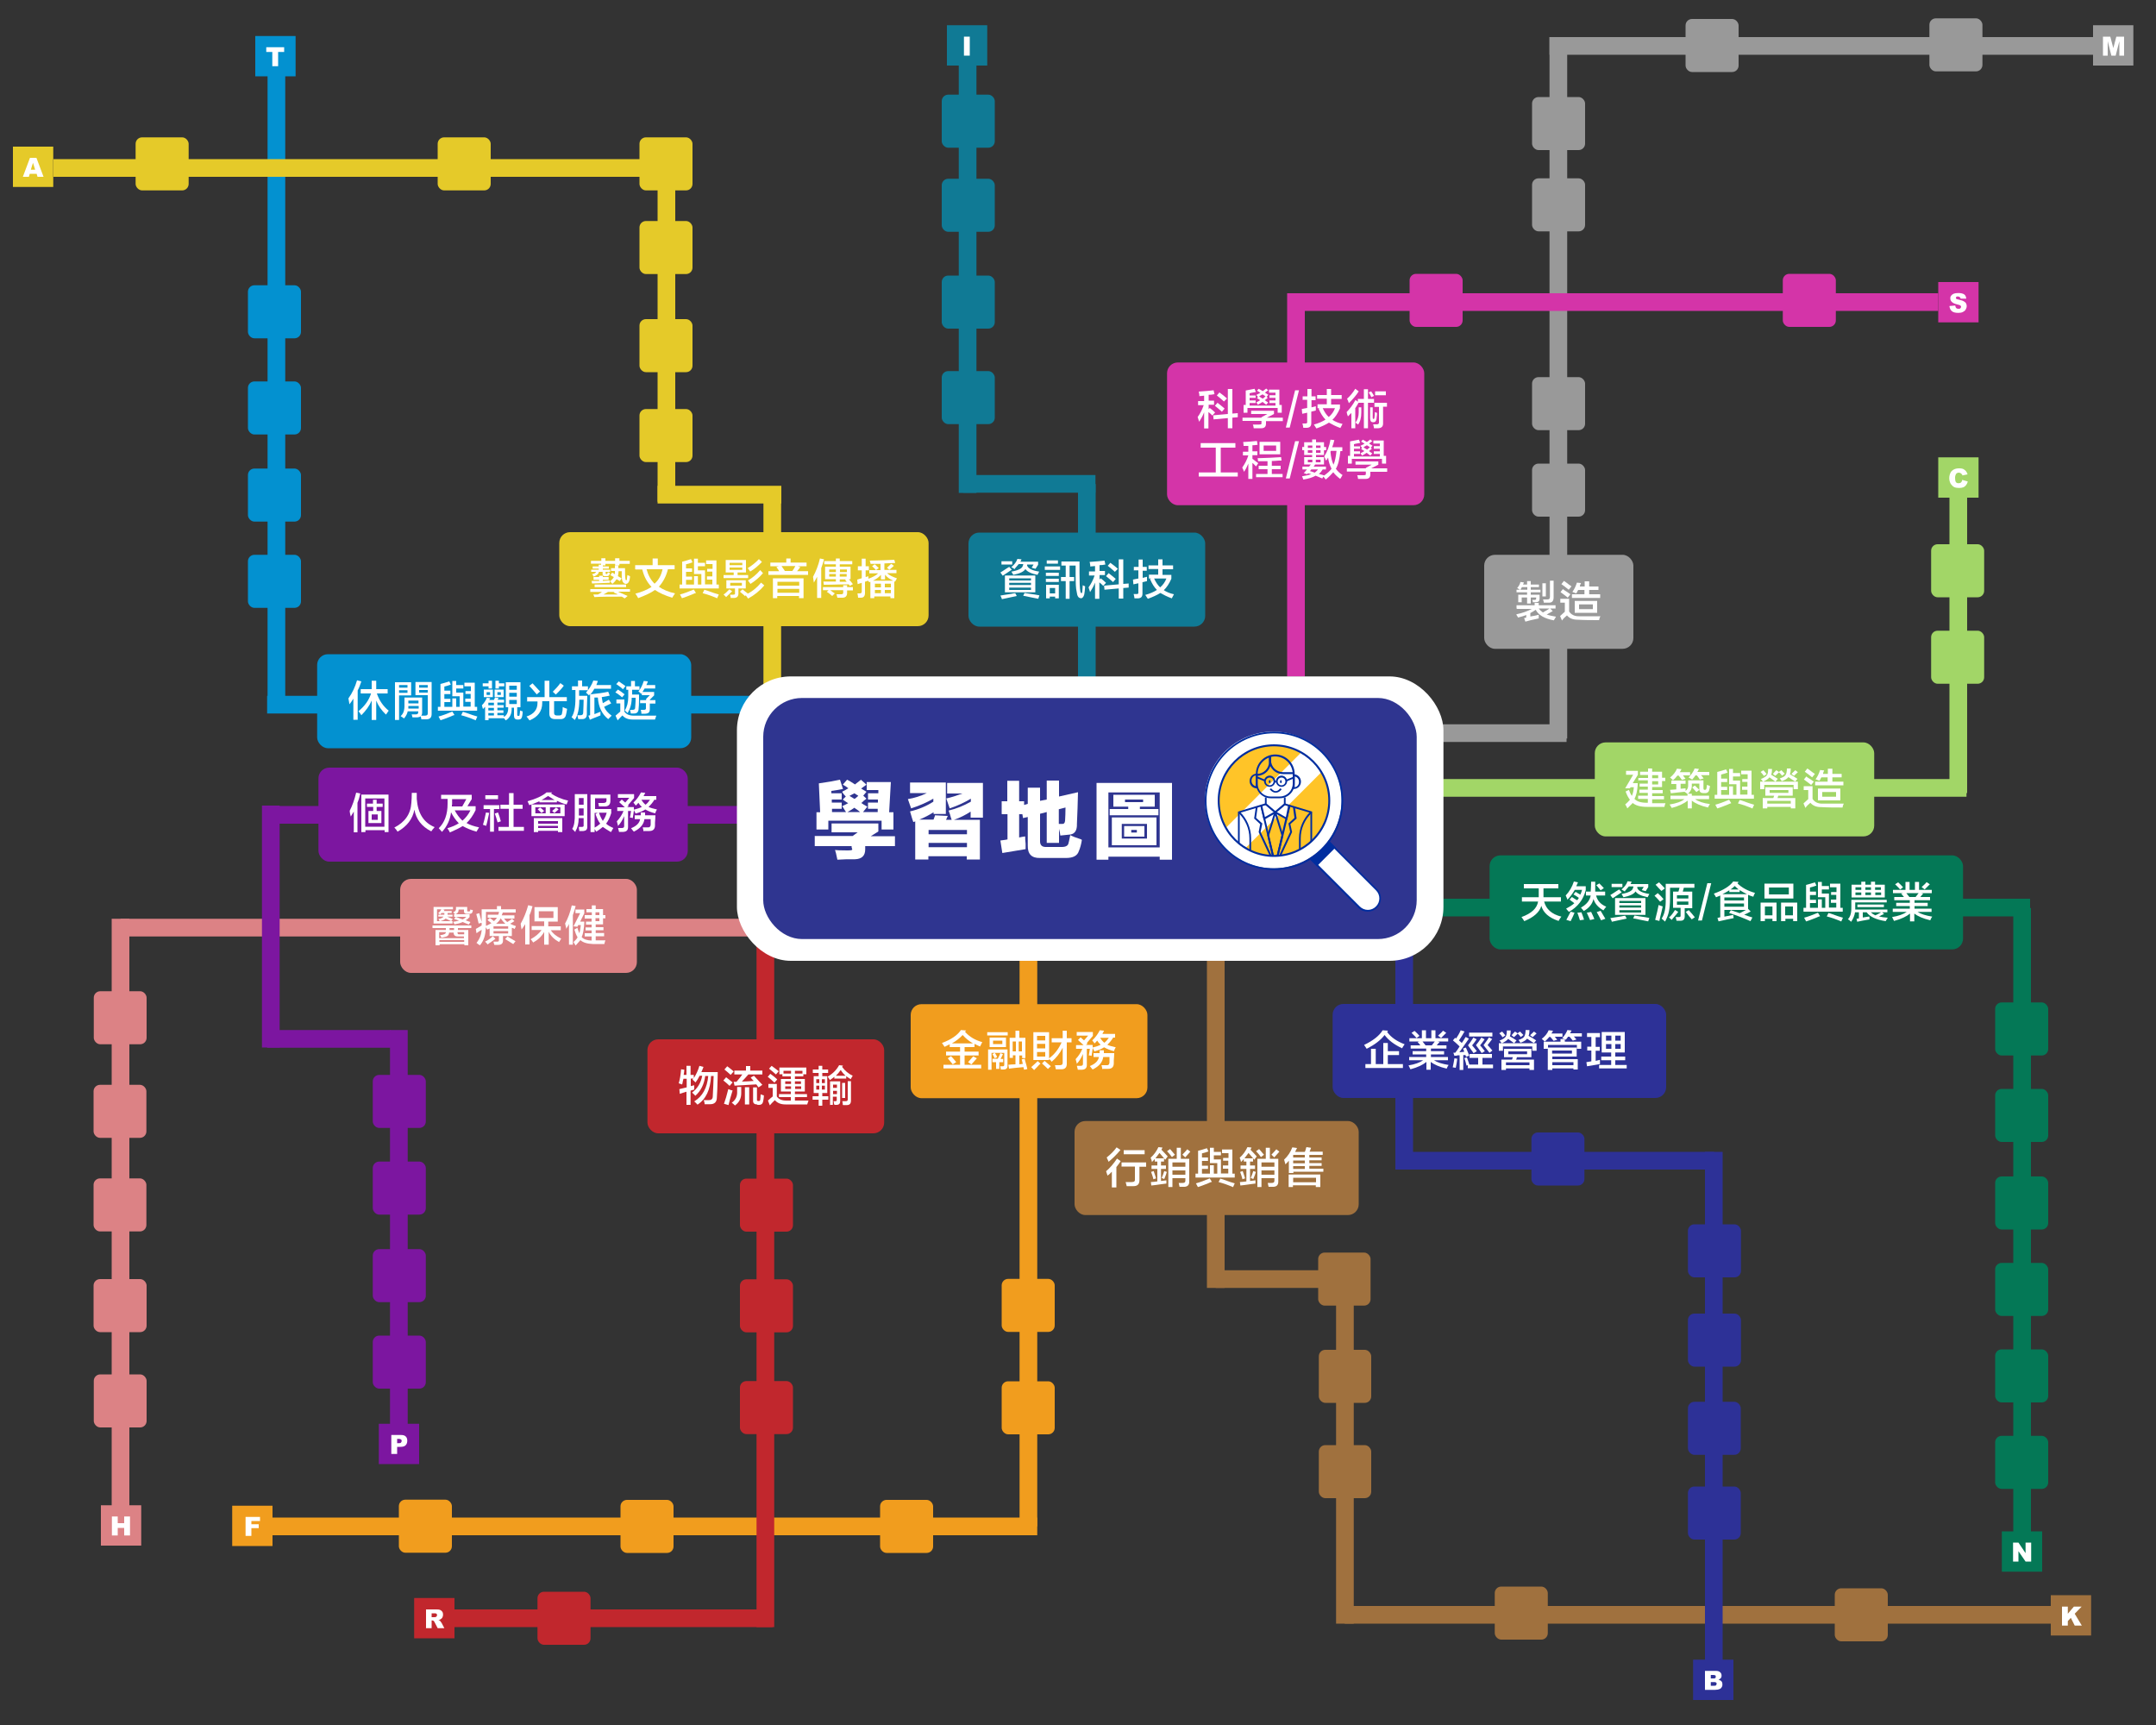 <?xml version="1.0" encoding="UTF-8"?>
<svg id="_图层_1" data-name="图层 1" xmlns="http://www.w3.org/2000/svg" xmlns:xlink="http://www.w3.org/1999/xlink" version="1.1" viewBox="0 0 1000 800">
  <rect x="0" y="0" width="1000" height="800" fill="#333333" stroke="none"/>
  <defs>
    <style>
      .cls-1 {
        fill: #107a95;
      }

      .cls-1, .cls-2, .cls-3, .cls-4, .cls-5, .cls-6, .cls-7, .cls-8, .cls-9, .cls-10, .cls-11, .cls-12, .cls-13, .cls-14, .cls-15, .cls-16, .cls-17, .cls-18 {
        stroke-width: 0px;
      }

      .cls-2 {
        fill: #002d9f;
      }

      .cls-19 {
        clip-path: url(#clippath);
      }

      .cls-3 {
        fill: none;
      }

      .cls-4 {
        fill: #a0713e;
      }

      .cls-5 {
        fill: #2d3197;
      }

      .cls-20 {
        clip-path: url(#clippath-1);
      }

      .cls-6 {
        fill: #999;
      }

      .cls-7 {
        fill: #0391d0;
      }

      .cls-8 {
        fill: #7c16a0;
      }

      .cls-9 {
        fill: #ffc428;
      }

      .cls-10 {
        fill: #f19d1e;
      }

      .cls-11 {
        fill: #e5ca29;
      }

      .cls-12 {
        fill: #2f3590;
      }

      .cls-13 {
        fill: #dc8285;
      }

      .cls-14 {
        fill: #c1272d;
      }

      .cls-15 {
        fill: #d434a8;
      }

      .cls-16 {
        fill: #047856;
      }

      .cls-17 {
        fill: #fff;
      }

      .cls-18 {
        fill: #a2d667;
      }
    </style>
    <clipPath id="clippath">
      <circle class="cls-3" cx="590.9" cy="371.3" r="25.6"/>
    </clipPath>
    <clipPath id="clippath-1">
      <path class="cls-3" d="M589.3,350.3h4.5c3.5,0,6.4,2.9,6.4,6.4v4.6c0,4.7-3.8,8.5-8.5,8.5h-.2c-4.7,0-8.5-3.8-8.5-8.5v-4.6c0-3.5,2.9-6.4,6.4-6.4Z" transform="translate(1183 720.1) rotate(180)"/>
    </clipPath>
  </defs>
  <rect class="cls-7" x="124.1" y="23.8" width="8.2" height="306.4"/>
  <rect class="cls-14" x="210.8" y="746.4" width="147.5" height="8.2"/>
  <rect class="cls-4" x="563.9" y="589.1" width="58.2" height="8.2"/>
  <rect class="cls-5" x="647.2" y="435.1" width="8.2" height="107.3"/>
  <rect class="cls-4" x="559.8" y="440" width="8.2" height="157.3"/>
  <rect class="cls-13" x="55.9" y="426.1" width="291.7" height="8.2"/>
  <rect class="cls-18" x="904.2" y="218.8" width="8.2" height="149"/>
  <rect class="cls-6" x="656.8" y="335.9" width="69.8" height="8.2"/>
  <rect class="cls-6" x="718.7" y="17.2" width="8.2" height="325.3"/>
  <rect class="cls-15" x="597" y="136" width="8.2" height="177.8"/>
  <rect class="cls-15" x="600.8" y="136" width="298.2" height="8.2"/>
  <rect class="cls-11" x="354.1" y="227.8" width="8.2" height="125.4"/>
  <rect class="cls-1" x="500" y="224.5" width="8.2" height="101.6"/>
  <rect class="cls-1" x="446.7" y="220.3" width="61.4" height="8.2"/>
  <rect class="cls-1" x="444.7" y="29" width="8.2" height="199.6"/>
  <rect class="cls-10" x="119.8" y="703.8" width="361.3" height="8.2"/>
  <rect class="cls-7" x="123.9" y="322.7" width="224.5" height="8.2"/>
  <rect class="cls-14" x="350.9" y="408.9" width="8.2" height="345.7"/>
  <rect class="cls-10" x="472.9" y="352.3" width="8.2" height="355.6"/>
  <rect class="cls-6" x="718.7" y="17.2" width="255.6" height="8.2"/>
  <rect class="cls-16" x="658.2" y="416.8" width="283.4" height="8.2"/>
  <rect class="cls-16" x="933.8" y="421.1" width="8.2" height="303.1"/>
  <rect class="cls-11" x="24.8" y="73.8" width="284.3" height="8.2"/>
  <rect class="cls-8" x="125.6" y="373.8" width="218.8" height="8.2"/>
  <rect class="cls-13" x="51.8" y="426.1" width="8.2" height="274.5"/>
  <rect class="cls-18" x="647.1" y="361.3" width="265" height="8.2"/>
  <rect class="cls-18" x="899" y="212.1" width="18.7" height="18.7"/>
  <path class="cls-17" d="M910.3,222.6l2.4.7c-.2.7-.4,1.2-.8,1.7-.3.4-.8.8-1.3,1-.5.2-1.2.3-1.9.3s-1.7-.1-2.3-.4c-.6-.3-1.1-.8-1.6-1.5-.4-.7-.7-1.6-.7-2.7s.4-2.6,1.2-3.3c.8-.8,1.9-1.2,3.3-1.2s2,.2,2.6.7c.6.4,1.1,1.1,1.4,2.1l-2.4.5c0-.3-.2-.5-.3-.6-.2-.2-.3-.4-.6-.5-.2-.1-.5-.2-.7-.2-.6,0-1.1.2-1.4.7-.2.4-.4.9-.4,1.7s.1,1.6.4,2c.3.4.7.5,1.2.5s.9-.1,1.2-.4c.3-.3.5-.7.6-1.3Z"/>
  <rect class="cls-1" x="436.8" y="172.1" width="24.6" height="24.6" rx="3" ry="3"/>
  <rect class="cls-1" x="436.8" y="127.8" width="24.6" height="24.6" rx="3" ry="3"/>
  <rect class="cls-1" x="436.8" y="82.9" width="24.6" height="24.6" rx="3" ry="3"/>
  <rect class="cls-17" x="341.8" y="313.7" width="327.7" height="131.9" rx="25" ry="25"/>
  <rect class="cls-12" x="354" y="323.7" width="303.1" height="111.8" rx="18" ry="18"/>
  <rect class="cls-1" x="449.2" y="247" width="109.8" height="43.6" rx="5" ry="5"/>
  <g>
    <path class="cls-17" d="M377.8,387.7h17.7l2.3-1.7h-12.1v-4.1h21.7v3.7l-3.5,2.2h11.2v4.6h-13.8v1.5c0,3-1.6,4.5-4.8,4.6h-3.8c-2,.1-3.5.2-4.3.2-.5-2.6-.9-4-1.1-4.5.5.1,2.4.2,5.7.2s2.1-.5,2-1.5v-.5h-17.1v-4.6ZM399.3,361.6l2.6,2.3c-.9.6-1.7,1.2-2.5,1.8.7.4,1.5.9,2.5,1.5l-1.5,1.8,1.5,1.4c-.2.2-.6.5-1.2.9-.5.5-.9.9-1.2,1.1.7.5,1.6,1.1,2.8,1.7l-2,2.5h6.8v-1.5h-4.5v-2.9h4.6v-1.4h-4.6v-2.9h4.8v-1.5h-5.4v-3.7h11.2l-.8,14h2v8h-5.5v-4.1h-24.7v4.1h-5.5v-8h1.7l-.6-13.4c4.3-.6,7.6-1.2,9.8-1.7l1.4,4.3c-1.4.3-3.2.6-5.4.9v1.1h4.8v2.9h-4.6v1.4h4.6v2.9h-4.5v1.5h6.5c-.1-.2-.3-.5-.6-.9-.5-.9-.9-1.5-1.2-1.8,1.1-.5,2-1,2.8-1.4-.3-.2-.8-.5-1.4-.9-.4-.3-.8-.6-1.1-.8l1.4-1.4c-.6-.6-1.2-1.3-1.7-2.2.3-.2.8-.5,1.5-.8.6-.4,1.1-.7,1.4-.8-.3-.2-.7-.5-1.2-.9-.6-.3-1.1-.6-1.4-.8l2-2.3c.7.3,1.7.9,2.9,1.7.3.2.6.4.8.5.3-.3.8-.7,1.5-1.2.6-.5,1.1-.9,1.4-1.1ZM396.3,374.6c-1,.7-2.1,1.4-3.2,2h5.8c-.3-.3-.8-.7-1.5-1.2-.5-.3-.9-.6-1.1-.8ZM396.3,367.9c-.5.3-1.3.7-2.3,1.2.4.2.9.5,1.5.9.3.2.6.4.8.5.3-.1.7-.4,1.2-.9.3-.2.5-.4.6-.5-.2-.2-.5-.4-.9-.6-.4-.3-.7-.5-.9-.6Z"/>
    <path class="cls-17" d="M433.6,378.1l6,.3-.8,1.8h2.6c-.2-.5-.5-1.4-.8-2.6-.3-.7-.5-1.3-.6-1.7,3.5-.8,6.9-2.2,10.3-4.1v-1.4c-2.8,1.7-6,3.2-9.8,4.5-.1-.3-.3-.8-.5-1.4-.5-1.4-.9-2.5-1.1-3.2,2.3-.5,4.8-1.3,7.5-2.3h-7.1v-4.9h16.6v16.1h-5.7v-2.8c-2.3,1.5-4.8,2.8-7.7,3.8h12v18.4h-6.1v-1.5h-17.8v1.5h-6.1v-17.7c-.3.2-.6.3-.9.3-.1-.4-.3-1-.6-1.8-.4-1.3-.7-2.4-.9-3.1,3.9-.9,7.5-2.4,10.8-4.5v-1.4c-2.9,1.7-6.3,3.2-10.3,4.5-.6-1.6-1.1-3.1-1.5-4.3,3-.5,5.9-1.4,8.8-2.8h-7.8v-4.9h16.6v14.6h-5.7v-.8c-1.9,1.2-4.1,2.4-6.6,3.4h6.6l.8-2.2ZM430.7,384.9v2h17.8v-2h-17.8ZM430.7,390.9v2h17.8v-2h-17.8Z"/>
    <path class="cls-17" d="M464.6,377.4v-5.8h2.6v-9.5h5.5v9.5h2.3v1.7l1.7-.5v-7.5h5.7v6.1l3.1-.6v-8.8h5.7v7.4l8.8-2c-.1,5.1-.3,10-.5,14.7.1,2.9-.9,4.5-2.9,4.9-1,.1-2.6.3-4.8.5-.1-1-.3-2-.6-3.1v6.5h-5.7v-14.3l-3.1.8v12.8c0,1.7.9,2.6,2.6,2.6h7.5c1.8,0,2.9-.6,3.1-1.8.1-.4.3-1.1.5-2.2.1-.6.2-1.1.3-1.5.9.5,2.6,1.2,5.1,2,.1.1.2.2.3.2-.3,2-.8,3.8-1.4,5.2-.7,2.2-2.7,3.2-6,3.2h-12c-3.9.1-5.8-1.8-5.7-5.8v-13.2l-2.2.5-.3-1.8h-1.5v10.8c.9-.2,1.8-.4,2.8-.5,0,.8,0,1.9.2,3.4v2.5c-1.2.2-3,.5-5.4.9-2.3.4-4,.7-5.4.9l-.9-5.8c.5-.1,1.2-.2,2.2-.3.5-.1.9-.2,1.1-.2v-11.7h-2.6ZM494.2,374.5l-3.1.8v6.8h1.5c.8.1,1.3-.4,1.4-1.4.1-1.8.2-3.9.2-6.1Z"/>
    <path class="cls-17" d="M508.6,398.7v-35.6h35v35.6h-5.7v-1.4h-23.8v1.4h-5.5ZM514.1,367.5v25.5h23.8v-25.5h-23.8ZM514.7,375.2h8.6v-1.1h-6.9v-5.5h19.2v5.5h-6.9v1.1h8.6v2.9h-22.6v-2.9ZM536.4,379.1v12.9h-20.7v-12.9h20.7ZM520.3,382.1v6.8h11.7v-6.8h-11.7ZM521.4,383.1h9.4v4.9h-9.4v-4.9ZM521.8,370.8v1.2h8.4v-1.2h-8.4ZM524.7,384.9v1.2h2.6v-1.2h-2.6Z"/>
  </g>
  <g>
    <g>
      <g>
        <path class="cls-17" d="M638.5,420.7h0c-2.2,2.2-5.9,2.2-8.1,0l-25.4-25.4,8.1-8.1,25.4,25.4c2.2,2.2,2.2,5.9,0,8.1Z"/>
        <path class="cls-2" d="M634.4,422.8c-1.6,0-3.2-.6-4.4-1.8l-25.7-25.7,8.7-8.7,25.7,25.7c2.4,2.4,2.4,6.3,0,8.7-1.2,1.2-2.8,1.8-4.4,1.8ZM605.6,395.3l25.1,25.1c2.1,2.1,5.4,2.1,7.5,0,2.1-2.1,2.1-5.4,0-7.5l-25.1-25.1-7.5,7.5Z"/>
      </g>
      <g>
        <rect class="cls-2" x="606.2" y="390" width="11.5" height="8.1" transform="translate(-99.4 548.1) rotate(-45)"/>
        <path class="cls-2" d="M610.8,401.7l-6.4-6.4,8.7-8.7,6.4,6.4-8.7,8.7ZM605.6,395.3l5.1,5.1,7.5-7.5-5.1-5.1-7.5,7.5Z"/>
      </g>
      <g>
        <g>
          <circle class="cls-17" cx="590.9" cy="371.3" r="31.7" transform="translate(88.2 855.4) rotate(-76.1)"/>
          <path class="cls-2" d="M590.9,403.5c-17.7,0-32.1-14.4-32.1-32.1s14.4-32.1,32.1-32.1,32.1,14.4,32.1,32.1-14.4,32.1-32.1,32.1ZM590.9,340.1c-17.2,0-31.3,14-31.3,31.3s14,31.3,31.3,31.3,31.3-14,31.3-31.3-14-31.3-31.3-31.3Z"/>
        </g>
        <circle class="cls-9" cx="590.9" cy="371.3" r="25.6"/>
        <path class="cls-17" d="M603.5,349l-34.9,34.9c2.2,3.8,5.3,7.1,9.1,9.4l35.2-35.2c-2.3-3.8-5.5-6.9-9.4-9.1Z"/>
        <path class="cls-2" d="M590.9,397.4c-14.4,0-26.1-11.7-26.1-26.1s11.7-26.1,26.1-26.1,26.1,11.7,26.1,26.1-11.7,26.1-26.1,26.1ZM590.9,346.1c-13.9,0-25.2,11.3-25.2,25.2s11.3,25.2,25.2,25.2,25.2-11.3,25.2-25.2-11.3-25.2-25.2-25.2Z"/>
        <g class="cls-19">
          <g>
            <polygon class="cls-2" points="591.5 403.4 584.6 373.7 585.4 373.5 591.5 399.5 597.7 373.3 598.6 373.5 591.5 403.4"/>
            <g>
              <g>
                <polyline class="cls-17" points="591.5 376.7 586.4 379.6 585 373.6"/>
                <polygon class="cls-2" points="586.1 380.3 584.6 373.7 585.4 373.5 586.7 378.9 591.3 376.3 591.7 377.1 586.1 380.3"/>
              </g>
              <g>
                <polyline class="cls-17" points="591.5 376.7 596.7 379.6 598 373.6"/>
                <polygon class="cls-2" points="597 380.3 591.3 377.1 591.7 376.3 596.4 379 597.5 373.5 598.4 373.7 597 380.3"/>
              </g>
            </g>
            <path class="cls-2" d="M608.7,401.9h-34.5v-25.5l17.2-5.2,17.2,5.2v25.5ZM575.1,401h32.7v-24l-16.4-4.9-16.4,4.9v24Z"/>
            <g>
              <path class="cls-2" d="M580.4,401.4h-.9v-12.6c0-4.5-1.9-8.8-5.2-11.9l.6-.6c3.4,3.2,5.4,7.8,5.4,12.5v12.6Z"/>
              <path class="cls-2" d="M603.4,401.4h-.9v-12.6c0-4.7,2-9.3,5.4-12.5l.6.6c-3.3,3.1-5.2,7.4-5.2,11.9v12.6Z"/>
            </g>
            <g>
              <polyline class="cls-17" points="595.9 369.8 595.9 372.9 591.5 376.7 587.1 372.9 587.1 369.8"/>
              <polygon class="cls-2" points="591.5 377.3 586.7 373.2 586.7 369.8 587.5 369.8 587.5 372.7 591.5 376.1 595.5 372.7 595.5 369.8 596.3 369.8 596.3 373.2 591.5 377.3"/>
            </g>
            <path class="cls-2" d="M591.1,401.5l-3.3-14v-.2s3.3-10.8,3.3-10.8h.8l3.3,10.8v.2s-3.3,14-3.3,14h-.8ZM588.6,387.5l2.9,12.1,2.9-12.1-2.9-9.3-2.9,9.3Z"/>
            <path class="cls-2" d="M593.7,370.2h-4.3c-3.8,0-6.9-3.1-6.9-6.9v-4.4c0-5,4.1-9,9-9s9,4.1,9,9v4.4c0,3.8-3.1,6.9-6.9,6.9ZM591.5,350.8c-4.5,0-8.2,3.7-8.2,8.2v4.4c0,3.3,2.7,6,6,6h4.3c3.3,0,6-2.7,6-6v-4.4c0-4.5-3.7-8.2-8.2-8.2Z"/>
            <g>
              <path class="cls-2" d="M583.3,365.6h-.4c-1.8,0-3.3-1.5-3.3-3.3v-.2c0-1.8,1.5-3.3,3.3-3.3h.4v6.9ZM582.5,359.6c-1.2.2-2,1.2-2,2.4v.2c0,1.2.9,2.2,2,2.4v-5.1Z"/>
              <path class="cls-2" d="M600.1,366h-.4v-6.9h.4c1.8,0,3.3,1.5,3.3,3.3v.2c0,1.8-1.5,3.3-3.3,3.3ZM600.5,360v5.1c1.2-.2,2-1.2,2-2.4v-.2c0-1.2-.9-2.2-2-2.4Z"/>
            </g>
            <polygon class="cls-2" points="591.1 401.6 583.8 385.9 584.5 382.2 581.7 379.6 582.5 374.2 583.3 374.3 582.6 379.3 585.5 381.9 584.7 385.8 591.9 401.3 591.1 401.6"/>
            <polygon class="cls-2" points="592 401.6 591.2 401.3 598.4 385.8 597.6 381.9 600.4 379.3 599.7 374.3 600.6 374.2 601.4 379.6 598.5 382.2 599.3 385.9 599.2 386.1 592 401.6"/>
            <g class="cls-20">
              <g>
                <path class="cls-2" d="M583,359.8h-4.2v-12.3h10.7v5.8c0,3.6-2.9,6.5-6.5,6.5ZM579.7,358.9h3.3c3.1,0,5.6-2.5,5.6-5.6v-4.9h-8.9v10.5Z"/>
                <path class="cls-2" d="M600.9,359h-5.8c-3.6,0-6.5-2.9-6.5-6.5v-4.2h12.3v10.7ZM589.5,349.2v3.3c0,3.1,2.5,5.6,5.6,5.6h4.9v-8.9h-10.5Z"/>
              </g>
            </g>
          </g>
        </g>
      </g>
    </g>
    <path class="cls-2" d="M588.9,364.9c-1.4,0-2.6-1.2-2.6-2.6s1.2-2.6,2.6-2.6,2.6,1.2,2.6,2.6-1.2,2.6-2.6,2.6ZM588.9,360.6c-1,0-1.8.8-1.8,1.8s.8,1.8,1.8,1.8,1.8-.8,1.8-1.8-.8-1.8-1.8-1.8Z"/>
    <path class="cls-2" d="M594.4,364.9c-1.4,0-2.6-1.2-2.6-2.6s1.2-2.6,2.6-2.6,2.6,1.2,2.6,2.6-1.2,2.6-2.6,2.6ZM594.4,360.6c-1,0-1.8.8-1.8,1.8s.8,1.8,1.8,1.8,1.8-.8,1.8-1.8-.8-1.8-1.8-1.8Z"/>
    <rect class="cls-2" x="584.5" y="359.5" width=".8" height="3.6" transform="translate(25.8 761.4) rotate(-67.3)"/>
    <rect class="cls-2" x="596.3" y="360.9" width="3.6" height=".8" transform="translate(-93.1 258.9) rotate(-22.7)"/>
    <path class="cls-2" d="M591.6,367.6c-1.6,0-2.7-1.6-2.7-1.6l.7-.4-.3.2.3-.2s.9,1.3,2.1,1.3,2-1.3,2.1-1.3l.7.4c0,0-1.1,1.6-2.7,1.6Z"/>
    <ellipse class="cls-2" cx="588.9" cy="362.5" rx=".4" ry=".7"/>
    <ellipse class="cls-2" cx="594.1" cy="362.5" rx=".4" ry=".7"/>
    <rect class="cls-2" x="590.9" y="362.1" width="1" height=".8"/>
  </g>
  <g>
    <path class="cls-17" d="M465.1,267l-1.1-1.5c.7-.4,1.6-1,2.8-1.8.6-.4,1-.6,1.3-.8.4.5.8.9,1.2,1.3l-4.2,2.8ZM464.7,277.8c0-.2-.2-.4-.3-.8-.2-.4-.3-.6-.4-.8,1.2-.2,2.9-.5,5.1-.8.8-.2,1.4-.3,1.8-.3l.7,1.3c-2.6.6-4.9,1-7,1.5ZM464.5,261.8v-1.5h5v1.5h-5ZM466.1,274.7v-7.8h14.1v7.8h-14.1ZM468.1,268.2v1h10.1v-1h-10.1ZM468.1,270.3v1h10.1v-1h-10.1ZM468.1,272.5v1.1h10.1v-1.1h-10.1ZM470.7,264c-.2-.1-.4-.3-.8-.5-.4-.2-.6-.4-.8-.5,1.3-1.1,2.3-2.3,2.8-3.8l1.9.2-.5,1.1h8.2v1.4l-1.2,1.9-1.8-.5.9-1.5h-3v.5c.5,1.4,2.4,2.3,5.6,2.8-.3.6-.6,1.1-.8,1.5-3-.6-4.8-1.5-5.6-2.7-.7,1.2-2.6,2.1-5.6,2.7l-.9-1.5c3.3-.6,5-1.5,5.3-2.7.1-.2.2-.5.2-.8h-2.1c-.4.5-1,1.2-1.8,2.1ZM481.6,277.7c-2-.4-4.3-.9-7-1.4l.6-1.3c.4,0,1,.2,1.9.3,2.3.3,4,.6,5,.8l-.5,1.5Z"/>
    <path class="cls-17" d="M484.6,264.3v-1.6h7.1v1.6h-7.1ZM485.1,267.1v-1.5h6v1.5h-6ZM485.1,269.9v-1.5h6v1.5h-6ZM485.2,277.5v-6.3h5.9v6.3h-1.7v-.8h-2.5v.8h-1.7ZM485.5,261.4v-1.5h5.2v1.5h-5.2ZM486.9,272.7v2.5h2.5v-2.5h-2.5ZM501.3,277.4c-1.1,0-1.7-1-1.9-2.9-.4-1.4-.5-4.2-.5-8.5v-3.7h-2.8v5.3h2.1v1.9h-2.1v8.2h-1.8v-8.2h-2.2v-1.9h2.2v-5.3h-2v-1.9h8.4v5.5c0,4.2.1,7,.4,8.5.2.5.3.7.5.7s.3-.2.4-.7c0-.6.1-1.6.2-3,.2.1.4.2.8.4.2,0,.3.1.3.2-.1,1.5-.2,2.7-.4,3.7-.3,1.1-.8,1.7-1.5,1.8Z"/>
    <path class="cls-17" d="M505.7,262.4c0-.6-.2-1.2-.3-1.8,3-.2,5.3-.4,6.9-.6l.4,1.8c-.9.2-1.8.3-2.7.3v2.7h2.5v1.9h-2.5v2.1l.5-.6c.7.5,1.6,1.2,2.5,2.1l-1.3,1.4c-.7-.7-1.3-1.3-1.8-1.6v7.6h-2v-7.5c-.6,1.6-1.4,3-2.3,4.4l-.7-2.2c1.1-1.5,2.1-3.4,2.8-5.5h-2.6v-1.9h2.8v-2.5c-.9.1-1.7.2-2.3.2ZM512.3,273.6l-.2-2,6.8-.6v-11.6h2.1v11.4l2.5-.2v1.9c0,0-2.5.2-2.5.2v4.9h-2.1v-4.7l-6.7.6ZM516.2,269.9c-1.1-1-2.2-1.9-3.2-2.7l1.2-1.4c.8.6,1.8,1.4,3.1,2.5,0,0,0,0,.2.2l-1.3,1.5ZM517.1,265.2c-1.2-1.1-2.3-2-3.3-2.8l1.2-1.4c1.4,1,2.5,1.9,3.5,2.8l-1.4,1.4Z"/>
    <path class="cls-17" d="M525.9,264.7v-1.8h2.2v-3.4h1.9v3.4h1.9v1.8h-1.9v3.3l2-.5c0,.7,0,1.4,0,2l-2.1.5v5.3c0,1.4-.6,2.1-2,2.2-.2,0-.5,0-.8,0h-.9c-.1-.7-.2-1.4-.4-2h1.4c.6,0,.9-.2.8-.8v-4.2l-2.3.5-.2-2.2c.7-.2,1.5-.3,2.5-.5v-3.8h-2.2ZM532.7,264v-1.8h4.5v-2.8h2v2.8h4.9v1.8h-4.9v2.6h4.1v1.8c-1,2.3-2.2,4.1-3.5,5.3,1.2.8,2.8,1.5,4.7,1.9-.4.7-.7,1.4-1,1.9-2.2-.8-3.9-1.7-5.3-2.5-1.6,1-3.6,1.9-5.8,2.7-.2-.2-.4-.6-.8-1.2-.2-.3-.3-.5-.4-.6,2.2-.6,4-1.4,5.4-2.3-1.2-1.2-2.3-2.9-3.2-5.1l.6-.2h-1.1v-1.8h4.3v-2.6h-4.5ZM541.1,268.3h-5.8c.8,1.7,1.7,3.1,2.8,4.1,1.3-1.1,2.3-2.5,2.9-4.1Z"/>
  </g>
  <rect class="cls-18" x="739.7" y="344.3" width="129.6" height="43.6" rx="5" ry="5"/>
  <g>
    <path class="cls-17" d="M759.9,362.3v-1.5h4.5v-1.4h-3.7v-1.5h3.7v-1.5h1.9v1.5h4.6v2.8h1.5v1.5h-1.5v2.8h-4.6v1.4h4.9v1.5h-4.9v1.3h5.5v1.5h-5.5v1.8h6.2c-.2.4-.4,1-.5,1.7-3.4,0-6.1,0-8.1,0-3,0-5.2-.6-6.6-1.8-.7.7-1.5,1.5-2.5,2.5-.4-.9-.7-1.5-1-1.8.8-.7,1.5-1.4,2.2-2.2-.8-1-1.4-2.2-2-3.8l1.5-.8c.5,1.3,1,2.3,1.4,2.8.5-1.1.8-2.5.9-4h-1.5l-.3.5h-2.2c0,0,3.7-6.3,3.7-6.3h-3.3v-1.8h5.5v1.8l-2.4,3.9h2.3v.8c-.2,2.9-.7,5-1.5,6.5,1.1,1.2,3,1.8,5.8,1.8h.4v-1.8h-4.5v-1.5h4.5v-1.3h-3.9v-1.5h3.9v-1.4h-3.8v-1.4h3.8v-1.5h-4.5ZM769.1,359.5h-2.8v1.4h2.8v-1.4ZM766.3,362.3v1.5h2.8v-1.5h-2.8Z"/>
    <path class="cls-17" d="M775.9,361.8c-.1-.1-.3-.3-.5-.5-.4-.4-.6-.6-.8-.7,1.5-1.2,2.6-2.6,3.2-4.1l2.1.2c-.2.5-.5,1-.8,1.4h4.8v1.5h-3.3l1.2,1.6-1.7.5c-.5-.7-.9-1.3-1.5-2h.2c0,0-.8,0-.8,0-.5.7-1.2,1.5-2.2,2.3ZM775.2,363.5v-1.5h6.6v1.5h-2.3v2.3l2.3-.2c0,.4,0,.8,0,1.2.9-.6,1.3-1.6,1.2-3v-1.9h7.1v3.7c0,.5.2.7.5.7h.2c.4,0,.6-.2.7-.7.1-.4.2-.9.2-1.6.1,0,.3.1.6.2.4.2.7.3.8.3,0,.7-.2,1.2-.3,1.7-.2,1.1-.9,1.7-2.1,1.6h-.7c-1.2,0-1.8-.6-1.8-1.8v-2.6h-3.5v.6c.1,1.7-.5,3-1.8,4.1h1.8v.9h8v1.6h-6.5c1.5,1.1,3.8,1.9,6.9,2.3-.4.6-.7,1.1-.9,1.6-3.4-.8-5.9-1.9-7.5-3.2v3.6h-1.9v-3.6c-1.6,1.3-4.1,2.5-7.4,3.4-.2-.3-.5-.8-1-1.6,3.1-.5,5.4-1.3,6.9-2.5h-6.5v-1.6h7.9v-.8h0c0,0-.2-.1-.3-.2-.5-.4-.8-.7-1.1-.8-1.9.2-4,.4-6.3.7l-.4-1.6,2.9-.2v-2.5h-2.5ZM784.8,361.5c-.2-.1-.4-.3-.8-.5-.4-.2-.6-.3-.8-.4,1.3-1.4,2.3-2.8,2.8-4.2l2,.2c-.1.2-.2.5-.4.8s-.3.5-.3.6h5.5v1.5h-3.8c.1.2.3.4.5.6.3.4.5.7.7.9l-1.8.5c-.4-.6-.8-1.3-1.4-1.9h.2c0,0-.8,0-.8,0-.5.7-1,1.4-1.6,2ZM786.8,367.3c-.7-.8-1.4-1.5-1.9-2.1l1.2-.9,2.1,2-1.3,1Z"/>
    <path class="cls-17" d="M808.1,362.8v-1.5h2.5v-2.2h-3v-1.7h4.8v11.2h1.1v1.8h-18.2v-1.8h1.2v-10.6c1.2-.3,2.6-.7,4.1-1.2l.7,1.5c-1.1.4-2.1.7-3,.9v1.9h2.8v1.6h-2.8v2.2h2.8v1.5h-2.8v2.2h3.7v-3.9h1.8v3.9h1.6v-4.9h-3.4v-7.1h1.8v1.9h3.3v1.6h-3.3v1.9h3.3v6.5h3.4v-2.2h-2.5v-1.5h2.5v-2.2h-2.5ZM796.5,374.9c-.2-.4-.5-.9-.9-1.7,1.9-.5,4-1.3,6.4-2.3l1,1.6c-.4.1-1,.3-1.8.7-2,.8-3.6,1.4-4.6,1.7ZM812.7,374.9c-2.1-.9-4.3-1.7-6.6-2.3l.8-1.6c1,.3,2.5.8,4.4,1.5l2.3.7-.8,1.8Z"/>
    <path class="cls-17" d="M833.9,362.5v3.5h-2v-2h-13.6v2h-1.9v-3.5h17.5ZM818.1,359.8c-.4-.6-.9-1.2-1.5-1.8l1.3-.8c.5.5,1,1.1,1.5,1.8l-1.3.9ZM817.7,362.5c-.1-.2-.3-.4-.6-.8-.2-.2-.3-.3-.4-.4,1.5-.6,2.5-1.2,2.9-1.9.4-.6.5-1.6.5-2.8h1.8c0,1.1-.1,2-.4,2.7,1.1.6,2.1,1.3,3.1,1.9l-1.1,1.3-2.8-2c-.5.7-1.5,1.4-3.1,2.1ZM818.8,369v-3.9h12.7v3.9h-6.7c0,.1-.1.3-.2.6,0,.2-.1.4-.2.5h8.3v4.8h-2.1v-.7h-10.9v.7h-2.1v-4.8h4.9l.4-1.1h-4.1ZM819.7,371.4v1.3h10.9v-1.3h-10.9ZM820.8,366.4v1.3h8.7v-1.3h-8.7ZM826.6,359.8c-.5-.6-.9-1.2-1.5-1.6-.7.7-1.3,1.3-1.7,1.6l-1.1-.9c.2-.2.5-.5.8-.9l.8-.8,1.2.8,1.1-.8c.2.2.5.4.8.8.4.4.6.6.8.8l-1.3,1ZM832.6,362.4c-.3-.2-.7-.4-1.3-.8-.8-.6-1.4-.9-1.8-1.2-.5.7-1.6,1.4-3.1,1.9,0-.1-.2-.3-.3-.5-.3-.4-.5-.7-.6-.8,1.6-.5,2.5-1.1,2.8-1.8.3-.6.5-1.5.5-2.8h1.8c0,1-.1,1.9-.4,2.7,1.3.7,2.5,1.4,3.5,2.1l-1,1.2ZM832.1,359.8l-1.2-.9c.4-.4,1-.9,1.8-1.7l1.2.9c-.8.8-1.4,1.3-1.8,1.7Z"/>
    <path class="cls-17" d="M837.4,374.7l-.9-2.1,2.2-2v-4.2h-2.1v-1.8h4.1v5.9c.9,1.4,2.4,2.2,4.4,2.2,4.8,0,8.1,0,10.1,0-.3.5-.5,1.1-.6,1.8-3.3,0-6.6,0-10.1-.2-2.1,0-3.7-.7-4.8-2-1,.8-1.8,1.6-2.4,2.5ZM840.1,364.1c-.6-.5-1.7-1.4-3.4-2.6l1.1-1.4c.2.2.5.4.8.6.7.4,1.6,1,2.7,1.8l-1.2,1.5ZM840.5,360.5c-1.3-1.1-2.4-1.9-3.4-2.6l1.2-1.5c.6.4,1.3.9,2.3,1.7.5.4.9.6,1.2.8l-1.2,1.5ZM843.9,362.1c-.8-.3-1.4-.5-1.8-.7.9-1.2,1.6-2.7,2.1-4.3l1.9.2c-.1.3-.3.6-.5,1.2,0,.2,0,.3,0,.4h2.2v-2.4h2.1v2.4h4.3v1.6h-4.3v2h5.1v1.7h-13.1v-1.7h5.8v-2h-2.9c0,.1-.2.3-.3.5-.2.5-.4.8-.6,1.1ZM843.2,371.2v-5.5h10.4v5.5h-10.4ZM845.2,367.3v2.2h6.4v-2.2h-6.4Z"/>
  </g>
  <rect class="cls-13" x="185.6" y="407.6" width="109.8" height="43.6" rx="5" ry="5"/>
  <g>
    <path class="cls-17" d="M200.6,430.4v-1.2h18v1.2h-6.2v.9h4.8v7.1h-1.8v-.5h-11.5v.5h-1.9v-7.1h4.8v-.9h-6ZM209.2,427.2c-.8-.4-1.7-.8-2.5-1.2-.5.5-1.3.9-2.5,1.2h5.7v1.1h-8.8v-7.7h9v1.1h-5.1l1.2.2c-.2.3-.3.5-.4.6h3.7v.9h-1.9c0,.3,0,.6,0,.8h2.3v.9h-2.5c.9.4,1.8.7,2.6,1.1l-.6.9ZM204.2,424.2c0,0-.1,0-.2-.2-.4-.3-.7-.4-.8-.5.7-.5,1.2-1.1,1.5-1.8h-2v5.5h1.2c0-.2-.2-.4-.4-.8-.1-.1-.2-.2-.2-.2,1.3-.2,2.1-.6,2.4-1.1h-2.4v-.9h2.8v-.3c0-.2,0-.4,0-.5h-1.3c-.2.3-.5.5-.8.8ZM204.7,434.7c0-.1-.2-.3-.3-.5-.2-.3-.3-.4-.3-.5.8-.1,1.4-.2,1.8-.4.6-.2.9-.5.9-1h-3.1v2.8h11.5v-.8h-2.8c-1.4,0-2-.6-2-1.8h0c0,0-2.1,0-2.1,0,0,1-.6,1.7-1.5,1.9-.5.2-1.3.3-2.2.5ZM203.8,436v.8h11.5v-.8h-11.5ZM208.5,430.4v.9h2.1v-.9h-2.1ZM217.5,428.8l-2.9-1.2c-1,.5-2.3.8-3.8,1.1,0-.2-.2-.4-.4-.8-.1-.2-.2-.3-.2-.4,1-.2,1.9-.3,2.7-.5-.8-.3-1.5-.6-2.3-.8l.8-1,1.8.7c.6.2,1.1.4,1.4.5.6-.3,1.2-.7,1.7-1.2h-5.7v-1.2h.5c0,0-.2-.2-.4-.4-.3-.2-.4-.4-.5-.5.9-.4,1.4-.9,1.3-1.7v-.8h5.2v1.7c0,.3.1.4.5.4h.4c.4,0,.5-.3.5-.9.5.2.8.2,1.2.2,0,1.2-.5,1.8-1.5,1.8h-1.4c-.8,0-1.2-.4-1.2-1.2v-.8h-2.5c.1,1-.4,1.8-1.4,2.2h6.5v1.3c-.5.6-1.1,1.1-1.8,1.5.8.3,1.5.6,2.2.8l-.8,1.2ZM215.3,432.3h-3.1v.2c0,.6.3.9.9.8h2.2v-1Z"/>
    <path class="cls-17" d="M238.7,430.8c-.2,0-.4-.2-.6-.3-.3-.1-.5-.2-.7-.2v3.8h-4.1v2.1c0,1.3-.7,2-2.2,2h-1.8c-.2-.4-.3-.9-.4-1.5h1.7c.6,0,.9-.2.8-.8v-1.8h-4.3v-3.5c-.3.2-.7.3-1.1.5l-.7-1.1c0,3.5-.9,6.3-2.7,8.4-.2-.1-.4-.3-.8-.5-.3-.3-.6-.5-.8-.6,1.5-1.9,2.3-3.9,2.4-6.1-.8.5-1.6,1-2.4,1.6l-.3-2c.2-.1.5-.3.9-.5.8-.5,1.4-.8,1.8-1.1v-7.5h7.1v-1.5h1.9v1.5h6.8v1.5h-6c-.2.5-.3.9-.5,1.3h5.9v1.5h-4.8c.5.6.9,1.2,1.5,1.6.8-.5,1.5-.9,2.2-1.5l1.1,1.1c-.1,0-.3.2-.5.3-.3.2-.7.5-1.5.9.8.4,1.7.8,2.7,1.1,0,.1-.1.3-.2.5-.1.2-.3.5-.5,1.1ZM222,428.3c-.1-.5-.3-1.2-.5-2.2-.3-1-.5-1.7-.6-2.2l1.4-.4c.1.3.2.8.4,1.5.4,1.3.6,2.3.8,2.9l-1.4.4ZM226.2,438c-.4-.5-.8-.9-1.2-1.3,1.2-.6,2.4-1.4,3.6-2.5l1.2,1.2c-.4.3-1,.7-1.8,1.3-.9.6-1.5,1-1.8,1.3ZM226.2,425.7v-1.5h4.9c0-.1,0-.3.2-.5,0-.4.1-.6.2-.8h-6.1v6.5c.6-.2,1.3-.6,2.2-1.1.2,0,.3-.1.3-.2-.6-.5-1.2-.9-1.8-1.4l1.1-1c.7.5,1.3,1,1.9,1.5.6-.5,1-1,1.4-1.6h-4.2ZM228.9,429.6v1.1h6.8v-1.1h-6.8ZM228.9,431.8v1.1h6.8v-1.1h-6.8ZM232.3,425.8c-.5,1-1.2,1.8-2.2,2.6h4.3c-.8-.7-1.5-1.5-2.2-2.6ZM238,437.8c-1.7-1.1-3-1.9-3.7-2.3l1.1-1.2c.4.3,1,.6,1.8,1.1.9.5,1.6.9,1.9,1.1l-1.1,1.4Z"/>
    <path class="cls-17" d="M243.6,438.2v-9.6c-.5.8-1.1,1.7-1.7,2.5,0-.3-.1-.7-.2-1.2-.1-.7-.2-1.2-.2-1.5,1.5-2.6,2.6-5.5,3.5-8.6l2,.5c-.4,1.4-.8,2.8-1.4,4.1v13.6h-1.9ZM247.9,427.4v-6.7h10.8v6.7h-4.4v2.2h5.8v1.8h-4.6c.9,1.5,2.5,2.8,4.8,3.9-.1.2-.3.4-.5.8-.3.4-.4.7-.5.8-2.3-1.3-3.9-2.9-4.8-4.8v6h-2.1v-5.9c-1.2,2.1-2.9,3.7-5.1,4.9-.5-.8-.9-1.3-1.2-1.5,2.2-1.2,3.9-2.6,5.1-4.3h-4.6v-1.8h5.8v-2.2h-4.3ZM249.9,422.6v3.1h6.8v-3.1h-6.8Z"/>
    <path class="cls-17" d="M263.9,438.2v-9.7c-.2.5-.5,1.1-1,1.8-.1.2-.2.4-.2.5-.2-.8-.4-1.6-.6-2.5,1.4-2.5,2.4-5.3,3.1-8.4l1.8.3c-.4,1.5-.8,2.9-1.3,4.2v13.7h-1.8ZM271.2,425.9v-1.5h3.3v-1.3h-2.5v-1.5h2.5v-1.7h1.8v1.7h3.4v2.8h1.1v1.5h-1.1v2.8h-3.4v1.3h3.6v1.4h-3.6v1.3h3.9v1.5h-3.9v1.9h-1.5c0,0,2,0,6,0-.2.4-.3,1-.5,1.7-.5,0-1.5,0-2.8,0h-2.5c-2.7-.1-4.6-.7-5.8-1.8-.6.7-1.3,1.5-2.2,2.5-.2-.3-.5-.8-1-1.6.8-.7,1.5-1.5,1.9-2.2-.6-1-1.1-2.2-1.5-3.6l1.4-.8c.3.9.6,1.8.9,2.5.3-.8.5-2,.7-3.8h-1.2l-.4.8-1.8-.2,3.1-6.1h-2.2v-1.7h4.1v1.8l-1.9,3.8h1.9v.8c-.2,2.7-.5,4.8-1.2,6.4.9,1,2.4,1.5,4.6,1.6v-1.9h-3.2v-1.5h3.2v-1.3h-2.8v-1.4h2.8v-1.3h-2.6v-1.4h2.6v-1.4h-3.3ZM278,423.1h-1.8v1.3h1.8v-1.3ZM276.2,427.2h1.8v-1.4h-1.8v1.4Z"/>
  </g>
  <rect class="cls-14" x="300.3" y="482" width="109.8" height="43.6" rx="5" ry="5"/>
  <g>
    <path class="cls-17" d="M316.2,502.9c-.1,0-.3-.1-.5-.2-.5-.2-.8-.3-.9-.3.5-1.6.9-3.7,1.1-6.5l1.5.2c0,.8-.2,1.6-.3,2.4h1.3v-4.2h1.9v4.2h1.5v1.5c1.1-1.7,2-3.6,2.6-5.7l1.9.5c-.1.3-.3.8-.6,1.5-.2.4-.3.7-.4.9h7.6c0,1.7-.1,4.4-.2,8.1-.1,1.8-.2,3-.2,3.6,0,2.1-1,3.2-3.1,3.2h-1.2c-.6,0-1.1,0-1.4,0,0-.1,0-.3,0-.5-.2-.7-.3-1.2-.4-1.4.9,0,1.7,0,2.4,0,1.2,0,1.8-.6,1.8-1.8.2-3.4.3-6.6.4-9.4h-1.2c-.3,6.4-2.4,10.8-6.3,13.3-.4-.5-.9-1-1.5-1.5,3.9-2.4,6-6.3,6.5-11.8h-1.4c-.5,3.8-2,6.9-4.6,9.2-.5-.6-.9-1-1.5-1.5,2.5-1.9,4.1-4.5,4.7-7.8h-1.2c-.6,1.2-1.2,2.2-1.9,3.1-.6-.6-1-1-1.4-1.3l.4-.5h-1.2v3.5l1.6-.4c0,.9,0,1.6,0,2-.6.2-1.2.3-1.7.5v6.6h-1.9v-6.1c-1,.3-2,.6-3.1,1l-.2-2.2c1.1-.3,2.2-.5,3.4-.8v-4h-1.5c0,.3-.2.6-.3,1.2-.1.7-.2,1.1-.3,1.4Z"/>
    <path class="cls-17" d="M338.4,503.6c-.6-.6-1.4-1.3-2.5-2.2.1.1,0,0-.4-.3l1.3-1.5c1,.8,2,1.6,3,2.4l-1.4,1.6ZM337.9,512.5l-2.1-.6c.6-1.7,1.3-3.9,2-6.8.2,0,.5.2.8.3.5.2.9.3,1.2.3-1,3.2-1.6,5.4-1.9,6.8ZM338.9,498.5c-1-.9-2-1.8-2.9-2.5l1.3-1.5c.4.3.9.7,1.7,1.3.6.5,1,.8,1.3,1.1l-1.4,1.6ZM340.9,512.7c0,0-.1-.1-.2-.2-.3-.3-.7-.7-1.3-1.1,1.6-1.1,2.4-2.6,2.5-4.5v-2.8h1.9c0,1.1,0,2.1,0,2.9,0,2.3-.9,4.2-2.8,5.6ZM340.6,498.3v-1.8h5.4v-2.1h2v2.1h5.6v1.8h-6.5c-.3.4-.8.9-1.5,1.7-.7.7-1.2,1.3-1.5,1.6,1.9,0,3.7-.2,5.5-.3-.1-.1-.3-.3-.5-.5-.4-.4-.7-.8-.9-1.1l1.5-.8c1.6,1.7,2.9,3.1,3.9,4.2l-1.8,1.2-1-1.4c-3.2.2-6.5.4-10.1.6l-.4-1.8h1.3c1.2-1.4,2.1-2.5,2.7-3.4h-3.9ZM345.5,512.2v-8h2v8h-2ZM351.2,512.2c-1.3,0-2-.6-1.9-1.8v-6.1h1.8v5.8c0,.3.2.5.5.5h.4c.3,0,.5-.1.6-.5.1-1,.2-1.8.2-2.6.5.2,1,.4,1.5.5,0,1.1-.2,2-.3,2.6-.2,1.2-.8,1.8-1.9,1.8h-.8Z"/>
    <path class="cls-17" d="M359.2,502.1c-1-1-2.1-1.9-3.1-2.7l1.2-1.4c1.4,1,2.5,1.9,3.2,2.6l-1.3,1.5ZM357,512.5l-.8-2.1c.8-.7,1.5-1.4,2.2-1.9v-4h-2v-1.8h3.9v5.8c.9,1.3,2.3,1.9,4.4,1.9,3.2,0,6.7,0,10.3,0,0,.1-.1.3-.2.6-.2.5-.3.8-.4,1.2h-6c-1.5,0-2.9,0-4.1,0-2.2,0-3.8-.7-4.9-2-1.1,1-1.8,1.8-2.3,2.4ZM359.9,498.3c-1.1-1-2.2-1.9-3.2-2.7l1.2-1.3c.6.4,1.4,1,2.4,1.8l.9.7-1.3,1.5ZM361.5,498.2v-3.1h12.5v3.1h-1.4v1h-3.9v1.2h4.6v5.8h-4.6v1.2h5.6v1.4h-5.6v1.6h-1.9v-1.6h-5.5v-1.4h5.5v-1.2h-4.6v-5.8h4.6v-1.2h-3.9v-1h-1.4ZM363.4,496.6v1.3h3.5v-1.3h-3.5ZM364.2,501.5v1.2h2.7v-1.2h-2.7ZM364.2,503.8v1.2h2.7v-1.2h-2.7ZM372.2,496.6h-3.5v1.3h3.5v-1.3ZM371.5,501.5h-2.8v1.2h2.8v-1.2ZM368.8,503.8v1.2h2.8v-1.2h-2.8Z"/>
    <path class="cls-17" d="M377,497.6v-1.6h2.7v-1.7h1.7v1.7h2.7v1.6h-2.7v1.5h2.3v7.8h-2.3v1.5h2.8v1.6h-2.8v2.8h-1.7v-2.8h-2.8v-1.6h2.8v-1.5h-2.3v-7.8h2.3v-1.5h-2.7ZM378.6,500.5v1.8h1.4v-1.8h-1.4ZM378.6,503.5v1.8h1.4v-1.8h-1.4ZM382.6,500.5h-1.4v1.8h1.4v-1.8ZM381.2,503.5v1.8h1.4v-1.8h-1.4ZM387,500.4v-1c-.4.3-.9.7-1.8,1.3-.1.1-.2.2-.3.2,0,0-.1-.2-.2-.4-.2-.2-.4-.6-.8-1.2,2.3-1.3,4.1-3.1,5.3-5.3l1.8.2c0,0-.1.2-.2.3-.1.1-.2.2-.2.3,1.3,1.8,3,3.2,4.9,4.1,0,.1-.2.3-.3.5-.3.5-.5.8-.6,1.1-.8-.5-1.5-.9-2.1-1.4v1.1h-5.6ZM385,512.5v-11h4.7v9.1c0,1.1-.4,1.7-1.5,1.8h-.4c-.4,0-.6,0-.8,0,0-.1,0-.3-.2-.6,0-.5-.1-.9-.2-1.1.2,0,.5,0,.9,0s.7-.2.6-.7v-1.4h-1.8v3.8h-1.5ZM386.4,503v1.5h1.8v-1.5h-1.8ZM386.4,505.9v1.5h1.8v-1.5h-1.8ZM389.9,496.3c-.7,1-1.4,1.8-2.2,2.6h4.5c-.9-.8-1.6-1.6-2.2-2.6ZM390.9,512.4c0-.1,0-.3,0-.5-.1-.5-.2-.9-.2-1.2h1.5c.7,0,1-.2,1-.8v-8.5h1.5v9c0,1.4-.6,2.1-1.9,2.1h-1.7ZM390.6,509.2v-7h1.4v7h-1.4Z"/>
  </g>
  <rect class="cls-7" x="147.1" y="303.4" width="173.5" height="43.6" rx="5" ry="5"/>
  <g>
    <path class="cls-17" d="M162.1,326.7c-.2-1-.3-1.9-.5-2.8,1.8-2.5,3.1-5.3,4-8.4l2,.5c-.5,1.5-1,2.9-1.7,4.2v13.6h-2v-9.8c-.5.9-1.1,1.7-1.8,2.6ZM167.3,321.6v-2h5.1v-3.9h2.1v3.9h5.3v2h-5c1.1,3.3,3,6,5.5,8-.2.2-.4.5-.7,1-.3.4-.5.6-.6.8-2.1-2-3.6-4.2-4.5-6.5v9h-2.1v-9c-1.1,2.5-2.7,4.7-4.8,6.8-.2-.3-.4-.6-.8-1.2-.3-.3-.4-.5-.5-.7,2.8-2.3,4.8-5,5.8-8.2h-4.8Z"/>
    <path class="cls-17" d="M183.2,333.9v-17.5h7.5v6.1h-5.6v11.4h-1.8ZM185.1,317.7v1.2h3.9v-1.2h-3.9ZM185.1,321.3h3.9v-1.2h-3.9v1.2ZM195.5,333.8c0-.2-.1-.4-.2-.8,0-.4-.1-.6-.2-.8-.3.3-.8.4-1.5.5h-2.3c0-.2-.1-.5-.2-.8,0-.3-.1-.5-.2-.6h2c.8,0,1.1-.3,1.1-1.2v-.2h-4.9c-.2,1-.7,2.1-1.7,3.3-.5-.4-1-.7-1.6-1.1,1.3-1,1.9-2.8,1.8-5.5v-3.1h8.2v6.9c0,.8-.2,1.3-.5,1.5h.8c.4,0,.7,0,1,0,.9,0,1.4-.4,1.3-1.1v-8.4h-5.7v-6.1h7.5v14.8c0,1.7-.8,2.5-2.5,2.5-.5,0-1.2,0-2.2,0ZM189.4,327.4c0,.5,0,.9,0,1.2h4.8v-1.2h-4.7ZM189.4,324.9v1.3h4.7v-1.3h-4.7ZM194.4,317.7v1.2h4v-1.2h-4ZM194.4,320v1.2h4v-1.2h-4Z"/>
    <path class="cls-17" d="M215.9,322v-1.5h2.5v-2.2h-3v-1.7h4.8v11.2h1.1v1.8h-18.2v-1.8h1.2v-10.6c1.2-.3,2.6-.7,4.1-1.2l.7,1.5c-1.1.4-2.1.7-3,.9v1.9h2.8v1.6h-2.8v2.2h2.8v1.5h-2.8v2.2h3.7v-3.9h1.8v3.9h1.6v-4.9h-3.4v-7.1h1.8v1.9h3.3v1.6h-3.3v1.9h3.3v6.5h3.4v-2.2h-2.5v-1.5h2.5v-2.2h-2.5ZM204.3,334c-.2-.4-.5-.9-.9-1.7,1.9-.5,4-1.3,6.4-2.3l1,1.6c-.4.1-1,.3-1.8.7-2,.8-3.6,1.4-4.6,1.7ZM220.5,334c-2.1-.9-4.3-1.7-6.6-2.3l.8-1.6c1,.3,2.5.8,4.4,1.5l2.3.7-.8,1.8Z"/>
    <path class="cls-17" d="M224,328.8c0-.2-.2-.5-.3-1,0-.3-.1-.5-.2-.7,1-1,1.8-2.2,2.3-3.5l1.6.2c-.2.3-.3.6-.5.8h2.2l.5-1.1,1.7.2-.5.8h3v1.3h-3.1v1.2h2.9v1.2h-2.9v1.2h2.8v1.2h-2.8v1.1h3v.8c1.4-.8,2.1-2.3,2-4.5h-1.1v-11.6h6.8v11.6h-1.5v3.5c0,.3.1.5.4.5h.2c.3,0,.5-.1.5-.5.1-.7.2-1.4.2-2,.4.2.8.3,1.2.4,0,.7,0,1.4-.2,2.2-.2,1.1-.7,1.6-1.6,1.6h-.6c-1.1,0-1.6-.6-1.6-1.8v-3.7h-1.1c.2,2.7-.7,4.6-2.7,5.9-.3-.3-.5-.6-.8-1h0c0,0-7.2,0-7.2,0v.9h-1.6v-6.2l-.5.5c-.2.3-.4.4-.5.5ZM223.9,318.3v-1.4h2.7v-1.2h1.6v3.6h-1.6v-1h-2.7ZM224.4,323.3v-3.5h4.2v3.5h-4.2ZM225.7,321v1.3h1.6v-1.3h-1.6ZM226.5,325.9v1.2h2.6v-1.2h-2.6ZM226.5,328.3v1.2h2.6v-1.2h-2.6ZM226.5,330.7v1.1h2.6v-1.1h-2.6ZM229.4,323.3v-3.5h4.2v3.5h-4.2ZM229.8,319.3v-3.6h1.6v1.2h2.5v1.4h-2.5v1h-1.6ZM230.7,321v1.3h1.6v-1.3h-1.6ZM236.2,318v1.9h3.5v-1.9h-3.5ZM236.2,321.3v1.8h3.5v-1.8h-3.5ZM236.2,324.6v1.9h3.5v-1.9h-3.5Z"/>
    <path class="cls-17" d="M244.5,325.2v-1.9h8.1v-7.6h2.2v7.6h8.1v1.9h-5.9v5.4c0,.8.4,1.2,1.2,1.2h1.3c.8,0,1.2-.4,1.2-1.2.2-.6.3-1.5.3-2.7.7.4,1.4.6,2,.8v.3c-.2,1.1-.3,2-.5,2.6-.3,1.3-1.2,2-2.8,1.9h-2.2c-1.8,0-2.7-.8-2.7-2.5v-5.8h-3.3v.8c0,3.8-2,6.5-5.9,8.1-.2-.3-.5-.7-.9-1.2-.2-.3-.4-.5-.5-.6,3.4-1.1,5.1-3.2,5.1-6.3v-.3c0-.2,0-.3,0-.4h-5ZM249,322.1c-1.5-1.8-2.6-3.1-3.5-4l1.5-1.2c1.1,1.2,2.3,2.5,3.5,3.8l-1.6,1.4ZM257.9,322.2l-1.5-1.4c1.3-1.3,2.5-2.6,3.5-4l1.6,1.2c-.7,1-1.9,2.4-3.7,4.1Z"/>
    <path class="cls-17" d="M265.3,320.1v-1.8h2.8v-2.7h1.9v2.7h2.7v1.8h-4.1c0,.8,0,1.7,0,2.6h3.8c0,1.2-.1,3.2-.2,6,0,1.1,0,1.9,0,2.4,0,1.6-.7,2.4-2.2,2.4-.4,0-.9,0-1.8,0l-.4-1.8h1.5c.8,0,1.2-.4,1.2-1.2.1-2.5.2-4.5.2-6h-2c0,4.2-.7,7.3-2.1,9.4l-1.5-1.3c1.2-1.7,1.8-4.6,1.8-8.8,0-.7,0-1.9,0-3.8h-1.4ZM273.3,322.6c-.7-.7-1.2-1.1-1.5-1.4,1.5-1.7,2.7-3.6,3.4-5.6l2.1.2c-.1.4-.3.8-.5,1.4-.1.2-.2.4-.2.5h6.8v1.7h-7.7c-.5.9-1.1,1.8-1.8,2.6,3.2-.3,6-.7,8.2-1.2l.7,1.8c-.7.2-1.9.4-3.7.7.2,1.1.3,2,.5,2.8.9-.5,1.8-1,2.8-1.6l1.1,1.7c-1.1.5-2.2,1.1-3.3,1.6.6,1.5,1.8,2.9,3.5,4.1-.2.2-.4.4-.8.8-.4.4-.6.6-.8.8-2.9-2.3-4.5-5.6-4.8-10-.2,0-.4,0-.8,0-.4,0-.6,0-.8,0v7.7c1.3-.5,2.3-.9,2.8-1.1,0,.2,0,.5,0,.9,0,.4,0,.7,0,.8-.2.1-.5.2-1,.4-1.9.7-3.2,1.3-3.9,1.6l-.7-1.9.8-.2v-9.8l-.5.5Z"/>
    <path class="cls-17" d="M288.6,323.4c-.3-.2-.6-.4-1-.8-.9-.7-1.6-1.2-2.2-1.5l1.2-1.3c.8.5,1.9,1.2,3.1,2.2l-1.2,1.5ZM286.4,333.9l-.9-2c.8-.7,1.5-1.3,2.2-1.9v-3.8h-1.8v-1.8h3.7v5.6c.9,1.3,2.3,1.9,4.4,1.9,4.6,0,8.1,0,10.4,0-.2.5-.4,1.1-.6,1.8-4.8,0-8.2,0-10.3,0-2.1,0-3.7-.6-4.8-1.9-.4.3-.9.9-1.8,1.8-.2.3-.4.4-.5.5ZM289,319.7c-.6-.6-1.5-1.3-2.8-2.2-.2-.1-.3-.2-.4-.2l1.2-1.3c.4.3.9.6,1.6,1.1.7.5,1.2.8,1.5,1.1l-1.2,1.5ZM290.5,319.9v-1.6h2.2v-2.5h1.8v2.5h2.1v1.6h-3.4c0,.3,0,.6,0,1.2v1h3.2c0,.5,0,1.3,0,2.4,0,1.9-.1,3.3-.2,4.1,0,1.5-.7,2.3-2.1,2.3h-1.5c-.1-.6-.2-1.1-.4-1.7.5,0,.9,0,1.2,0,.8,0,1.2-.3,1.2-1,0-.5.1-1.5.2-3,0-.7,0-1.3,0-1.6h-1.8c0,2.8-.7,5.1-1.9,7.1-.4-.4-.8-.8-1.3-1.2,1-1.6,1.6-3.7,1.6-6.3,0-1.1,0-2.2,0-3.3h-1.1ZM296.9,326.3v-1.6h2.8v-.6l1.7-1.7h-3.7v-1l-.3.4c-.1-.1-.3-.3-.6-.6-.3-.3-.5-.4-.7-.5,1-1.2,1.9-2.9,2.5-4.9l1.9.2c-.2.6-.4,1.2-.7,1.7h4.1v1.6h-4.9c-.3.5-.6,1-1,1.6h5.4v1.6l-2,2v.2h2.6v1.6h-2.6v2.7c0,1.3-.6,1.9-2.1,2-.4,0-1,0-1.8,0,0-.6-.1-1.2-.3-1.8.5,0,1,0,1.5,0,.7,0,1-.3.9-1v-2.1h-2.8Z"/>
  </g>
  <rect class="cls-10" x="422.4" y="465.7" width="109.8" height="43.6" rx="5" ry="5"/>
  <g>
    <path class="cls-17" d="M454.5,485.3c-.9-.4-1.8-.8-2.5-1.2v1.5h-4.6v2.1h6.5v1.8h-6.5v4.3h7.7v1.7h-17.5v-1.7h7.7v-4.3h-6.5v-1.8h6.5v-2.1h-4.8v-1.3c-.7.4-1.5.7-2.4,1.2-.1-.2-.2-.4-.4-.6-.4-.6-.6-1-.8-1.2,4.3-1.6,7.2-3.6,8.8-6l2.4.2-.5.6c2,2.3,4.7,3.9,8,4.8-.1.2-.3.5-.5,1-.3.5-.4.8-.5,1ZM441.9,493.6c-.4-.5-1.2-1.4-2.3-2.8l1.5-1c.6.6,1.3,1.4,2.2,2.5-.1-.1,0,0,.2.3l-1.6,1ZM446.5,480c-1.3,1.4-2.9,2.7-5,3.9h9.8c-1.9-1.1-3.5-2.4-4.8-3.9ZM450.5,493.6l-1.5-1c0,0,.1-.1.2-.2,1-1.1,1.8-2,2.2-2.5l1.7.9c-.7.8-1.5,1.7-2.5,2.8Z"/>
    <path class="cls-17" d="M457.9,480.2v-1.5h9.5v1.5h-9.5ZM458.3,496.1v-9.4h9v7.3c.1,1.3-.5,2-1.8,2h-1.3v-.2c0-.3-.2-.7-.3-1.3h1.2c.5,0,.7-.2.7-.7v-5.5h-5.9v7.8h-1.5ZM459,485.6v-4.4h7.6v4.4h-7.6ZM460.3,492.5v-1.5h2.5c.5-1,.9-1.8,1.2-2.6l1.2.5c-.3.7-.7,1.4-1.1,2.2h1.2v1.5h-1.8v3.1h-1.5v-3.1h-1.7ZM461.4,490.9c-.3-.7-.7-1.4-1.1-2.1l1.2-.5c0,.2.2.4.3.6.2.2.4.6.7,1.4l-1.2.5ZM460.6,482.6v1.6h4.3v-1.6h-4.3ZM468,495.6l-.3-1.8c1.1-.1,2.2-.2,3.3-.2v-4.2h-1.2v1.2h-1.5v-9.3h2.7v-3.3h1.8v3.3h2.8v9.4h-1.5v-1.2h-1.3v4.1l1.6-.2-.5-2.1,1.4-.3c0,.2.1.5.2,1,.5,1.6.8,2.9,1,3.8l-1.5.3-.3-1.2c-3.3.3-5.5.5-6.7.7ZM469.7,483v4.6h1.5v-4.6h-1.5ZM474,483h-1.5v4.6h1.5v-4.6Z"/>
    <path class="cls-17" d="M479.5,496.1c-.4-.4-.8-.8-1.2-1.2,1.3-1.1,2.3-2.1,3-2.8l1.3,1.2c-.4.3-.9.8-1.5,1.5-.7.7-1.2,1.2-1.5,1.5ZM487.8,483.4v-1.9h5.1v-3.5h1.9v3.5h2.2v1.9h-2.2v10c0,1.6-.8,2.5-2.5,2.5-.4,0-1.3,0-2.6,0-.1-.6-.2-1.3-.4-1.9.3,0,.6,0,1.2,0h1c1,0,1.4-.3,1.4-1.2v-6.9c-1.3,2.6-3,4.7-5.1,6.5-.3-.5-.7-.9-1.2-1.3v.5h-7.3v-12.9h7.3v12.1c2.5-1.8,4.4-4.3,5.8-7.4h-4.6ZM481,480.4v2.1h3.8v-2.1h-3.8ZM481,484.1v2.1h3.8v-2.1h-3.8ZM481,487.9v2.1h3.8v-2.1h-3.8ZM486.1,495.8c-.9-.9-1.9-1.8-2.8-2.6l1.2-1.2c.6.5,1.5,1.3,2.7,2.3.1.1.2.2.2.2l-1.3,1.2Z"/>
    <path class="cls-17" d="M499.5,493.4l-.6-2.2c1.3-1.4,2.4-3,3.1-4.8h-2.9v-1.7h3.5c-.5-.5-1.3-1.2-2.4-2.2,0,0-.1-.1-.2-.2l1.2-1.2,1.6,1.4,1.9-2.2h-5.3v-1.7h7.5v1.8l-2.8,3.3.3.3-.7.6h3.1v1.2c1.6-.4,2.8-.8,3.7-1.3-.6-.5-1.2-1.2-1.6-1.9-.4.5-.8.9-1.2,1.3l-1.1-1.4c1.4-1.3,2.6-2.9,3.5-4.7l2,.2c-.3.5-.5,1-.8,1.5h5.9v1.7h-.9c-.7,1.2-1.6,2.3-2.7,3.3.9.5,2.2.8,3.9,1.2-.4.7-.7,1.3-.8,1.8-1.7-.4-3.2-1-4.6-1.8-1.2.8-2.7,1.4-4.5,1.9-.1-.3-.4-.8-.8-1.6v.3l-.5,3.4c-.1,0-.3-.1-.7-.2-.3,0-.5,0-.6,0l.5-3.1h-1.4v7.5c0,1.4-.7,2.1-2.2,2.2-.4,0-1,0-2,0,0-.2-.1-.5-.2-.9-.1-.4-.2-.7-.2-.9h1.7c.8,0,1.1-.3,1.1-.9v-4.6c-.8,1.9-1.8,3.5-3,4.7ZM511.3,495.9c-.1-.6-.2-1.3-.4-1.9.6,0,1.3,0,2.3,0,.9.1,1.3-.3,1.4-1.2v-1.1c0-.7,0-1.2,0-1.5h-2.9c-.3,2.4-1.9,4.3-4.9,5.8-.3-.3-.7-.8-1.3-1.6,2.5-1,3.9-2.4,4.2-4.2h-2.5v-1.8h2.8v-1.3h2c0,.5,0,.9,0,1.3h4.8c0,.8-.1,2-.2,3.5,0,.6,0,.9,0,1.2,0,1.7-.9,2.6-2.6,2.6h-2.5ZM510.3,481.3c.5.9,1.2,1.7,1.9,2.3.7-.5,1.4-1.3,2.1-2.3h-4Z"/>
  </g>
  <rect class="cls-6" x="688.4" y="257.3" width="69.2" height="43.6" rx="5" ry="5"/>
  <g>
    <path class="cls-17" d="M703.4,282.2v-1.5h8.4v-1.1h1.9v1.1h7.8v1.5h-2.5l1.2,1.2c-.9.5-1.9,1.1-2.8,1.6,1.1.4,2.6.7,4.3,1-.1.2-.2.4-.4.7-.3.5-.5.8-.6,1-4.3-.8-7.1-2.4-8.4-4.9-.8.6-1.7,1.1-2.5,1.5v1.6c1.5-.2,2.8-.5,3.9-.8v.5c0,.5,0,.9,0,1.2-2.9.6-4.9,1.1-6.2,1.5l-.6-1.7c0,0,.1,0,.2,0,.2,0,.4-.1.8-.2v-1.2c-1.1.5-2.4.8-3.8,1.2-.1-.3-.3-.6-.6-1-.1-.2-.2-.4-.2-.5,2.9-.6,5.3-1.5,7.2-2.5h-6.8ZM703.4,274.7v-1.2h1.6l-1.3-.8c.8-.9,1.3-1.8,1.5-2.8l1.6.2c-.1.4-.2.7-.4,1h1.9v-1.6h1.7v1.6h3.8v1.2h-3.8v1.2h4.5v1.2h-4.5v1.1h4.1v1.8c0,1.1-.5,1.6-1.6,1.7h-1.5c0-.4-.2-.7-.3-1.1h1.1c.5,0,.7-.2.7-.6v-.5h-2.5v2.8h-1.7v-2.8h-2.5v2.2h-1.6v-3.5h4.1v-1.1h-5ZM705.9,272.3c-.2.4-.4.7-.7,1.2h3.2v-1.2h-2.5ZM715.7,284c.1,0,.3-.2.5-.3,1.1-.6,2-1.1,2.5-1.5h-5c.6.8,1.3,1.4,1.9,1.8ZM715.4,276.6v-6.1h1.6v6.1h-1.6ZM716.1,279.7c-.1-.6-.2-1.2-.4-1.7.6,0,1.3,0,2,0,.8,0,1.2-.3,1.2-1.2v-7.5h1.7v7.7c0,1.6-.6,2.5-2.1,2.5-.6,0-1.4,0-2.4,0Z"/>
    <path class="cls-17" d="M724.5,287.8l-.9-2.1,2.2-2v-4.2h-2.1v-1.8h4.1v5.9c.9,1.4,2.4,2.2,4.4,2.2,4.8,0,8.1,0,10.1,0-.3.5-.5,1.1-.6,1.8-3.3,0-6.6,0-10.1-.2-2.1,0-3.7-.7-4.8-2-1,.8-1.8,1.6-2.4,2.5ZM727.2,277.2c-.6-.5-1.7-1.4-3.4-2.6l1.1-1.4c.2.2.5.4.8.6.7.4,1.6,1,2.7,1.8l-1.2,1.5ZM727.6,273.5c-1.3-1.1-2.4-1.9-3.4-2.6l1.2-1.5c.6.4,1.3.9,2.3,1.7.5.4.9.6,1.2.8l-1.2,1.5ZM731.1,275.2c-.8-.3-1.4-.5-1.8-.7.9-1.2,1.6-2.7,2.1-4.3l1.9.2c-.1.3-.3.6-.5,1.2,0,.2,0,.3,0,.4h2.2v-2.4h2.1v2.4h4.3v1.6h-4.3v2h5.1v1.7h-13.1v-1.7h5.8v-2h-2.9c0,.1-.2.3-.3.5-.2.5-.4.8-.6,1.1ZM730.4,284.2v-5.5h10.4v5.5h-10.4ZM732.4,280.3v2.2h6.4v-2.2h-6.4Z"/>
  </g>
  <rect class="cls-16" x="690.9" y="396.7" width="219.6" height="43.6" rx="5" ry="5"/>
  <g>
    <path class="cls-17" d="M706.8,412v-2h16v2h-6.9c0,.5,0,1.2,0,2.1v2h8.1v2h-7.8c.9,3.5,3.5,5.9,8,7-.5.6-.9,1.3-1.3,2-4.5-1.5-7.1-3.8-8-7-.8,2.9-3.5,5.3-7.9,7.1-.4-.6-.8-1.3-1.3-1.9,4.7-1.7,7.2-4.1,7.7-7.2h-7.5v-2h7.8c0-.4,0-1.1,0-2,0-.9,0-1.6,0-2.1h-6.8Z"/>
    <path class="cls-17" d="M727,417.2c0-.2-.2-.5-.4-1-.2-.5-.3-.8-.4-.9,1.7-1.8,3-4,3.8-6.5l1.9.4-.8,1.8h4.4v1.8c-1.1,4.4-3.7,7.8-7.8,10.1-.2-.2-.4-.5-.8-.9-.3-.3-.4-.5-.5-.6,1.5-.8,2.8-1.6,3.8-2.5-.3-.3-.7-.6-1.3-1-.4-.3-.7-.5-.9-.7l1.1-1.2c.7.5,1.5,1,2.4,1.5l.2-.2c.2-.2.4-.5.6-.9-.8-.6-1.6-1.1-2.5-1.6l1-1.2c.2.1.5.3.8.5.6.4,1.1.6,1.4.8.3-.7.6-1.4.8-2.2h-3.4c-.8,1.4-1.9,3-3.4,4.6ZM728.5,427.2l-2-.6c.4-.8,1.1-2,2-3.8l1.8.5c-.4,1-1,2.3-1.8,3.9ZM732.8,426.8c-.2-.5-.4-1.3-.8-2.5-.2-.4-.3-.7-.4-1l1.9-.2c0,.2.2.4.3.8.4,1,.7,1.9.9,2.6l-2,.3ZM735.6,415.3v-1.8h2.2c.1-1.6.2-3.2.2-4.6h1.9c0,.5,0,1.2,0,2.3,0,1,0,1.8,0,2.3h4.6v1.8h-4.2c.6,2.4,2.1,4.1,4.7,5.2-.5.6-.9,1.1-1.3,1.7-2.5-1.4-4-3.2-4.6-5.3-.5,2.2-1.9,4.1-4.5,5.6-.2-.3-.6-.7-1.1-1.3-.1-.2-.2-.3-.2-.3,2.7-1.5,4.1-3.4,4.5-5.6h-2ZM737.5,426.7c0-.1-.1-.3-.2-.5-.5-1.1-.9-2.1-1.3-2.9l2-.4c.2.4.5,1,.8,1.7.3.7.5,1.2.7,1.6l-2,.5ZM742.4,412.9c-.2-.2-.5-.6-.9-1.1-.5-.6-.8-1-1.1-1.3l1.4-.8c.8.8,1.5,1.5,2.1,2.2l-1.5,1ZM742.6,426.8c-.6-1.2-1.2-2.4-2-3.8l1.8-.6c.8,1.4,1.5,2.6,2.2,3.7l-2,.7Z"/>
    <path class="cls-17" d="M748,416.6l-1.1-1.5c.7-.4,1.6-1,2.8-1.8.6-.4,1-.6,1.3-.8.4.5.8.9,1.2,1.3l-4.2,2.8ZM747.6,427.4c0-.2-.2-.4-.3-.8-.2-.4-.3-.6-.4-.8,1.2-.2,2.9-.5,5.1-.8.8-.2,1.4-.3,1.8-.3l.7,1.3c-2.6.6-4.9,1-7,1.5ZM747.5,411.4v-1.5h5v1.5h-5ZM749.1,424.3v-7.8h14.1v7.8h-14.1ZM751.1,417.8v1h10.1v-1h-10.1ZM751.1,419.9v1h10.1v-1h-10.1ZM751.1,422.1v1.1h10.1v-1.1h-10.1ZM753.7,413.5c-.2-.1-.4-.3-.8-.5-.4-.2-.6-.4-.8-.5,1.3-1.1,2.3-2.3,2.8-3.8l1.9.2-.5,1.1h8.2v1.4l-1.2,1.9-1.8-.5.9-1.5h-3v.5c.5,1.4,2.4,2.3,5.6,2.8-.3.6-.6,1.1-.8,1.5-3-.6-4.8-1.5-5.6-2.7-.7,1.2-2.6,2.1-5.6,2.7l-.9-1.5c3.3-.6,5-1.5,5.3-2.7.1-.2.2-.5.2-.8h-2.1c-.4.5-1,1.2-1.8,2.1ZM764.5,427.3c-2-.4-4.3-.9-7-1.4l.6-1.3c.4,0,1,.2,1.9.3,2.3.3,4,.6,5,.8l-.5,1.5Z"/>
    <path class="cls-17" d="M770,418.2c-.8-1-1.7-1.9-2.6-2.8l1.5-1.2c1,.9,1.9,1.8,2.7,2.8l-1.6,1.2ZM769.6,427.1l-1.9-.5c.8-3,1.3-5.3,1.6-6.9.1,0,.3.1.5.2l1.4.5c-.1.5-.3,1.2-.5,2.2-.5,2-.9,3.6-1.1,4.7ZM770.6,413.2c-.9-.9-1.8-1.9-2.7-2.9l1.6-1.1c.9.9,1.8,1.8,2.7,2.8l-1.6,1.2ZM776,421.2v-7.7h2.5l.5-1.8h-4.4v4.8c0,2.6-.2,4.6-.5,6.1-.3,1.5-.9,3.1-1.8,4.8-.6-.5-1.1-1-1.6-1.4,1.4-2,2-5.1,1.9-9.4v-6.7h13.3v1.8h-4.9l-.5,1.8h4.4v7.7h-3.5v3.8c0,1.3-.6,2-1.8,2-.6,0-1.2,0-2,0-.1-.6-.2-1.1-.4-1.7h1.5c.6,0,.9-.2.8-.8v-3.5h-3.5ZM775.4,426.6c-.2-.1-.4-.3-.6-.5-.3-.3-.5-.5-.7-.6,1-.8,1.9-2,2.8-3.5l1.5.9c-.5.7-1.3,1.7-2.4,2.9-.3.4-.5.6-.6.8ZM777.8,415.2v1.5h5.3v-1.5h-5.3ZM777.8,418.1v1.5h5.3v-1.5h-5.3ZM784.7,426.4c-.3-.3-.6-.8-1.2-1.4-.7-.9-1.2-1.6-1.6-2.1l1.4-.8c1.1,1.2,2,2.3,2.8,3.3l-1.5,1Z"/>
    <path class="cls-17" d="M787.6,426.9l4.3-17.3h1.8l-4.3,17.3h-1.8Z"/>
    <path class="cls-17" d="M813,415.8c-.8-.2-1.5-.5-2.2-.8v6.5l1.2,1.2c-1,.6-2,1.1-3,1.5,1.2.5,2.5.9,3.8,1.3l-.9,1.7c-2.9-1.3-6.2-2.6-9.9-3.8l.8-1.3c1.4.5,2.7.9,4.1,1.4,1.1-.5,2-1,2.9-1.5h-10v3.1l4.1-.8.2,1.5c-1.8.4-4.1.8-7,1.5l-.5-1.6,1.3-.3v-10.1c-.3.2-.6.3-1.2.5-.4.2-.6.3-.8.3-.1-.3-.4-.8-.9-1.5,0,0,0-.1,0-.2,4.4-1.6,7.4-3.5,8.9-5.6l2.5.2-.5.7c1.9,1.9,4.6,3.4,8.1,4.4-.3.6-.6,1.2-.8,1.8ZM802.1,412.9c-1,.6-2,1.2-3.2,1.8h11.4c-1.3-.6-2.4-1.3-3.4-1.9v.9h-4.8v-.8ZM799.8,416.2v1.4h9.1v-1.4h-9.1ZM799.8,419v1.5h9.1v-1.5h-9.1ZM804.6,410.9c-.6.6-1.3,1.2-1.9,1.6h3.7c-.6-.5-1.2-1-1.8-1.6Z"/>
    <path class="cls-17" d="M816.6,427.2v-8.6h7.4v8.6h-1.9v-1.1h-3.5v1.1h-1.9ZM818.4,416.7v-6.9h13.4v6.9h-13.4ZM818.6,420.4v4.1h3.5v-4.1h-3.5ZM820.5,411.6v3.2h9.2v-3.2h-9.2ZM826.1,427.2v-8.6h7.5v8.6h-1.9v-1.1h-3.6v1.1h-1.9ZM828,420.4v4.1h3.6v-4.1h-3.6Z"/>
    <path class="cls-17" d="M849.3,415.2v-1.5h2.5v-2.2h-3v-1.7h4.8v11.2h1.1v1.8h-18.2v-1.8h1.2v-10.6c1.2-.3,2.6-.7,4.1-1.2l.7,1.5c-1.1.4-2.1.7-3,.9v1.9h2.8v1.6h-2.8v2.2h2.8v1.5h-2.8v2.2h3.7v-3.9h1.8v3.9h1.6v-4.9h-3.4v-7.1h1.8v1.9h3.3v1.6h-3.3v1.9h3.3v6.5h3.4v-2.2h-2.5v-1.5h2.5v-2.2h-2.5ZM837.7,427.3c-.2-.4-.5-.9-.9-1.7,1.9-.5,4-1.3,6.4-2.3l1,1.6c-.4.1-1,.3-1.8.7-2,.8-3.6,1.4-4.6,1.7ZM853.9,427.3c-2.1-.9-4.3-1.7-6.6-2.3l.8-1.6c1,.3,2.5.8,4.4,1.5l2.3.7-.8,1.8Z"/>
    <path class="cls-17" d="M861.4,427.4l-.3-1.3c.3,0,.7-.1,1.1-.2v-2.8h-1.8c-.2,1.4-.8,2.9-1.8,4.4-.5-.5-1-.9-1.5-1.2,1.2-1.2,1.7-3.2,1.6-5.9v-3.1h16.4v1.2h-14.6v3.3h14.9v1.3h-2.4l.9.8c-.3.1-.7.3-1.2.5-.5.3-.9.5-1.2.6,1.1.3,2.4.5,4.1.6-.1.2-.3.5-.5.8-.2.4-.4.6-.5.8-4.5-.7-7.4-2.1-8.8-4.1h-1.8v2.4c.6-.1,1.5-.2,2.6-.4.3,0,.4,0,.5,0v1.3c-.7.1-1.8.3-3.4.6-1.1.2-1.9.4-2.4.5ZM858.8,416.2v-5.9h4.5v-1.4h1.9v1.4h2.6v-1.4h1.9v1.4h4.5v5.9h-15.5ZM860.6,411.5v1.2h2.7v-1.2h-2.7ZM860.6,413.9v1.2h2.7v-1.2h-2.7ZM861.5,420.7v-1.2h12.3v1.2h-12.3ZM865.2,411.5v1.2h2.6v-1.2h-2.6ZM865.2,413.9v1.2h2.6v-1.2h-2.6ZM869.8,424.5c.5-.2,1.1-.5,1.8-.9.4-.2.7-.4.9-.5h-4.8c.7.6,1.4,1.1,2.1,1.4ZM872.4,411.5h-2.7v1.2h2.7v-1.2ZM869.8,413.9v1.2h2.7v-1.2h-2.7Z"/>
    <path class="cls-17" d="M878,414.2v-1.5h5.8v-3.7h1.9v3.7h2.5v-3.7h1.9v3.7h5.9v1.5h-5.1l1.1.2c-.1.2-.3.4-.5.6-.4.5-.6.8-.8,1h4.5v1.5h-7.2v1.2h6.1v1.5h-6.1v1.2h7.9v1.5h-6.5c1.5,1,3.8,1.7,6.8,2.2-.4.6-.7,1.1-.9,1.7-3.4-.8-5.8-1.9-7.4-3.1v3.6h-2v-3.6c-1.6,1.3-4,2.5-7.4,3.4-.1-.2-.3-.5-.5-1-.2-.4-.3-.6-.4-.8,3-.5,5.2-1.3,6.8-2.4h-6.5v-1.5h7.9v-1.2h-6.3v-1.5h6.3v-1.2h-7.2v-1.5h4.5l-1.3-1.6,1.1-.2h-5.1ZM881.3,412.5c-.3-.4-.8-.9-1.5-1.6-.4-.4-.6-.6-.8-.8l1.4-.9c.9.8,1.6,1.5,2.3,2.3l-1.5,1.1ZM884.2,414.2l1.4,1.8h2.9l1.4-1.8h-5.7ZM892.7,412.5l-1.4-1.1c.3-.3.8-.8,1.6-1.5.3-.4.5-.6.7-.8l1.5,1-2.4,2.4Z"/>
  </g>
  <rect class="cls-15" x="541.3" y="168.1" width="119.3" height="66.2" rx="5" ry="5"/>
  <g>
    <path class="cls-17" d="M556.3,183.4c0-.6-.2-1.2-.3-1.8,3-.2,5.3-.4,6.9-.6l.4,1.8c-.9.2-1.8.3-2.7.3v2.7h2.5v1.9h-2.5v2.1l.5-.6c.7.5,1.6,1.2,2.5,2.1l-1.3,1.4c-.7-.7-1.3-1.3-1.8-1.6v7.6h-2v-7.5c-.6,1.6-1.4,3-2.3,4.4l-.7-2.2c1.1-1.5,2.1-3.4,2.8-5.5h-2.6v-1.9h2.8v-2.5c-.9.1-1.7.2-2.3.2ZM562.9,194.6l-.2-2,6.8-.6v-11.6h2.1v11.4l2.5-.2v1.9c0,0-2.5.2-2.5.2v4.9h-2.1v-4.7l-6.7.6ZM566.7,190.9c-1.1-1-2.2-1.9-3.2-2.7l1.2-1.4c.8.6,1.8,1.4,3.1,2.5,0,0,0,0,.2.2l-1.3,1.5ZM567.7,186.2c-1.2-1.1-2.3-2-3.3-2.8l1.2-1.4c1.4,1,2.5,1.9,3.5,2.8l-1.4,1.4Z"/>
    <path class="cls-17" d="M576.3,195.3v-1.6h8.8v-.2l2.7-1.5h-7.5v-1.5h10.6v1.5l-3.3,1.7h7.4v1.6h-7.8v1.1c0,1.5-.7,2.2-2.2,2.2-.6,0-1.7,0-3.5,0-.1-.8-.2-1.3-.4-1.7.5,0,1.4,0,2.8,0s1.2-.3,1.2-.9v-.8h-8.8ZM588.8,184.4v-1.1h2.8v-1.2h-3v-1.4h4.8v7.1h1.1v3.6h-1.9v-2.2h-14v2.2h-1.8v-3.6h1v-6.7c1.7-.3,3.1-.6,4.1-.8l.6,1.5c-.5.1-1.2.2-2.2.4-.4.1-.6.2-.7.2v1h2.8v1.1h-2.8v1.2h2.8v1.2h-2.8v1.2h12v-1.2h-2.8v-1.2h2.8v-1.2h-2.8ZM582.8,183.1c.6-.3,1.2-.6,1.8-.9-.5-.4-1-.7-1.6-1l.8-.9c.2.1.5.3.9.5.5.3.8.5,1,.6.6-.4,1.1-.8,1.6-1.2l.9.8c-.2.1-.4.3-.7.5-.4.3-.6.5-.8.6.2.1.5.3.8.5.4.3.6.4.8.5l-.8.9.5.5c-.5.4-.9.8-1.4,1.1.2.1.4.2.6.4.4.3.7.5,1,.6l-.9,1.1c-.6-.5-1.2-.9-1.7-1.3-.7.5-1.5.9-2.2,1.3-.2-.4-.4-.8-.7-1.1.6-.3,1.2-.6,1.8-1-.5-.3-.9-.6-1.5-1l.5-.5h0c-.3-.3-.5-.6-.8-.9ZM585.6,182.9c-.5.3-1,.6-1.6.9.2.1.4.3.7.5.5.3.8.5,1,.6.4-.3.8-.7,1.3-1.1l-1.4-.9Z"/>
    <path class="cls-17" d="M596.4,198.3l4.3-17.3h1.8l-4.3,17.3h-1.8Z"/>
    <path class="cls-17" d="M604.2,185.6v-1.8h2.2v-3.4h1.9v3.4h1.9v1.8h-1.9v3.3l2-.5c0,.7,0,1.4,0,2l-2.1.5v5.3c0,1.4-.6,2.1-2,2.2-.2,0-.5,0-.8,0h-.9c-.1-.7-.2-1.4-.4-2h1.4c.6,0,.9-.2.8-.8v-4.2l-2.3.5-.2-2.2c.7-.2,1.5-.3,2.5-.5v-3.8h-2.2ZM610.9,185v-1.8h4.5v-2.8h2v2.8h4.9v1.8h-4.9v2.6h4.1v1.8c-1,2.3-2.2,4.1-3.5,5.3,1.2.8,2.8,1.5,4.7,1.9-.4.7-.7,1.4-1,1.9-2.2-.8-3.9-1.7-5.3-2.5-1.6,1-3.6,1.9-5.8,2.7-.2-.2-.4-.6-.8-1.2-.2-.3-.3-.5-.4-.6,2.2-.6,4-1.4,5.4-2.3-1.2-1.2-2.3-2.9-3.2-5.1l.6-.2h-1.1v-1.8h4.3v-2.6h-4.5ZM619.3,189.3h-5.8c.8,1.7,1.7,3.1,2.8,4.1,1.3-1.1,2.3-2.5,2.9-4.1Z"/>
    <path class="cls-17" d="M625.2,193.1c-.3-.7-.5-1.4-.6-2,1.5-1.5,2.9-3.4,4.1-5.6l1.1.8v-1.3h2.8v-4.5h1.9v4.5h2.8v1.8h-2.8v11.8h-1.9v-11.8h-2.5c-.3.6-.7,1.3-1.3,2.2,0,.1-.1.2-.2.2v9.4h-1.8v-7.1l-.8.8c-.3.4-.6.6-.8.8ZM625.6,186.9c-.2-.7-.5-1.4-.8-2,1.4-1.2,2.7-2.8,3.8-4.6l1.6,1.2c-1.1,1.8-2.7,3.6-4.6,5.5ZM629.9,196.9c-.2-.2-.4-.4-.8-.6-.2-.1-.3-.2-.4-.3,1-1.3,1.5-2.9,1.5-4.8v-2.3h1.2v2.4c0,2.4-.5,4.3-1.5,5.6ZM636,184.1c-.2-.5-.5-1.1-1-1.8-.1-.2-.2-.3-.2-.3l1.2-.5c0,.1.2.3.3.5.5.7.8,1.2,1,1.6l-1.2.6ZM636.8,195.8c-.9,0-1.3-.6-1.3-1.8v-5.1h1.2v4.7c0,.5.1.7.3.7h0c.3,0,.5-.2.5-.7.1-.7.2-1.5.2-2.5.4.2.7.3,1,.4,0,.6,0,1.3-.2,2.2,0-.1,0,0,0,.3-.1,1.2-.6,1.8-1.5,1.8h-.3ZM637.5,188.6v-1.8h5.8v1.8h-1.8v7.8c0,1.4-.7,2.1-2.2,2.2h-2c-.1-.6-.2-1.2-.4-1.8.6,0,1.1,0,1.7,0s1-.3,1-.8v-7.3h-2.1ZM637.8,183.3v-1.8h5v1.8h-5Z"/>
    <path class="cls-17" d="M556.9,207.6v-2.1h16.1v2.1h-6.8v11.5h7.9v1.9h-18.1v-1.9h7.9v-11.5h-6.9Z"/>
    <path class="cls-17" d="M576.5,211.3v-1.8h2.5v-2.7c-.7,0-1.4,0-2.2,0,0-.7-.1-1.3-.2-1.8,2.3-.1,4.4-.3,6.4-.5l.3,1.8h-.2c-.7.1-1.4.2-2.2.2v2.8h2.3v1.8h-2.3v1.7h0c.3.1.7.5,1.2.9.7.5,1.2.9,1.5,1.1l-1,1.5c-.2-.2-.5-.4-.8-.8-.4-.4-.7-.7-.9-.8v7.4h-1.9v-7.1c-.6,1.4-1.2,2.7-2,3.8-.1-.3-.3-.7-.5-1.3-.2-.3-.3-.5-.3-.7,1.2-1.7,2.2-3.6,2.8-5.6h-2.5ZM583.5,214.2c0-.4,0-1-.2-1.7,4.3-.1,7.9-.3,10.9-.5l.2,1.6c-.3,0-.7,0-1.2,0-1.3.1-2.4.2-3.3.2v2.2h4.1v1.6h-4.1v2.2h5v1.5h-12.3v-1.5h5.3v-2.2h-4.1v-1.6h4.1v-2.1c-.5,0-1.2,0-2.2,0-1,0-1.7,0-2.2,0ZM584.2,210.7v-5.8h9.6v5.8h-9.6ZM586.1,206.6v2.5h5.8v-2.5h-5.8Z"/>
    <path class="cls-17" d="M596.4,221.9l4.3-17.3h1.8l-4.3,17.3h-1.8Z"/>
    <path class="cls-17" d="M615,213.5c-.3-.7-.5-1.3-.8-1.8,1.4-2.2,2.4-4.8,2.9-7.8l1.8.2c-.3,1.2-.6,2.3-1,3.3h4.7v1.8h-.9c-.4,3.7-1,6.4-2.1,8.2.8,1.1,1.8,2.1,3.1,2.9-.2.3-.4.7-.7,1.2-.2.3-.3.5-.4.6-1.3-1-2.4-2-3.2-3.1-.9,1-2,2.2-3.5,3.4-.3-.5-.7-.9-1.1-1.4l-.5.9c-1.2-.5-2.2-.9-3.1-1.3-1.3.8-3.2,1.4-5.7,1.8-.1-.4-.3-.9-.6-1.5,1.7-.3,3.2-.6,4.3-1l-1.5-.4c-.2.2-.3.3-.5.4l-1.5-.5c0,0,.1-.1.2-.2.4-.4.8-.9,1.3-1.5h-2.1v-1.3h3.1c.3-.4.6-.7.8-1h-3.1v-3.4h3.7v-1h-3.7v-2.2h-.9v-1.5h.9v-2.2h3.7v-1.3h1.8v1.3h3.7v2.2h1v1.5h-1v2.2h-3.7v1h3.7v3.4h-4.7.5c0,0,0,.1,0,.2-.1.2-.3.4-.6.8h5.7v1.3h-1.5c-.5.8-1,1.5-1.8,2.1.9.2,1.7.4,2.5.7,1.4-1,2.6-2,3.4-3.1-.8-1.6-1.4-3.3-1.6-5.2-.1.2-.2.4-.4.7l-.5.7ZM606.6,206.6v1.1h2.1v-1.1h-2.1ZM606.6,208.8v1.2h2.1v-1.2h-2.1ZM606.6,213.2v1.2h2.1v-1.2h-2.1ZM607.6,218.5c.3,0,.6.2,1.1.3.5.2.9.3,1.1.4.6-.5,1.1-.9,1.5-1.5h-3.1l-.6.8ZM612.5,206.6h-2.1v1.1h2.1v-1.1ZM610.4,208.8v1.2h2.1v-1.2h-2.1ZM612.5,213.2h-2.2v1.2h2.2v-1.2ZM618.5,215.5c.7-1.5,1.1-3.6,1.4-6.4h-2.6l-.2.4c.2,2.5.7,4.5,1.4,6Z"/>
    <path class="cls-17" d="M624.7,218.8v-1.6h8.8v-.2l2.7-1.5h-7.5v-1.5h10.6v1.5l-3.3,1.7h7.4v1.6h-7.8v1.1c0,1.5-.7,2.2-2.2,2.2-.6,0-1.7,0-3.5,0-.1-.8-.2-1.3-.4-1.7.5,0,1.4,0,2.8,0s1.2-.3,1.2-.9v-.8h-8.8ZM637.2,208v-1.1h2.8v-1.2h-3v-1.4h4.8v7.1h1.1v3.6h-1.9v-2.2h-14v2.2h-1.8v-3.6h1v-6.7c1.7-.3,3.1-.6,4.1-.8l.6,1.5c-.5.1-1.2.2-2.2.4-.4.1-.6.2-.7.2v1h2.8v1.1h-2.8v1.2h2.8v1.2h-2.8v1.2h12v-1.2h-2.8v-1.2h2.8v-1.2h-2.8ZM631.1,206.7c.6-.3,1.2-.6,1.8-.9-.5-.4-1-.7-1.6-1l.8-.9c.2.1.5.3.9.5.5.3.8.5,1,.6.6-.4,1.1-.8,1.6-1.2l.9.8c-.2.1-.4.3-.7.5-.4.3-.6.5-.8.6.2.1.5.3.8.5.4.3.6.4.8.5l-.8.9.5.5c-.5.4-.9.8-1.4,1.1.2.1.4.2.6.4.4.3.7.5,1,.6l-.9,1.1c-.6-.5-1.2-.9-1.7-1.3-.7.5-1.5.9-2.2,1.3-.2-.4-.4-.8-.7-1.1.6-.3,1.2-.6,1.8-1-.5-.3-.9-.6-1.5-1l.5-.5h0c-.3-.3-.5-.6-.8-.9ZM634,206.5c-.5.3-1,.6-1.6.9.2.1.4.3.7.5.5.3.8.5,1,.6.4-.3.8-.7,1.3-1.1l-1.4-.9Z"/>
  </g>
  <rect class="cls-8" x="147.7" y="356" width="171.3" height="43.6" rx="5" ry="5"/>
  <g>
    <path class="cls-17" d="M164.1,385.9v-9.5c-.1.2-.3.4-.5.8-.4.7-.7,1.2-.9,1.5,0-.2-.1-.4-.2-.7-.2-.9-.3-1.6-.3-2,1.2-2.3,2.2-5.1,3-8.4l1.9.4c-.3,1.4-.7,2.9-1.3,4.3v13.7h-1.8ZM167.6,385.9v-17.4h12.6v17.4h-1.8v-.9h-8.9v.9h-1.8ZM169.4,370.3v13.1h8.9v-13.1h-8.9ZM170.2,374.2v-1.5h2.8v-1.8h1.7v1.8h2.8v1.5h-2.8v1.9h2.2v5.6h-6v-5.6h2.2v-1.9h-2.8ZM172.4,377.7v2.5h2.8v-2.5h-2.8Z"/>
    <path class="cls-17" d="M199.9,385.5c-4.4-2.3-6.9-5.6-7.7-10-.8,4.3-3.4,7.7-7.8,10.2-.4-.7-.9-1.3-1.5-1.9,4.9-2.5,7.6-6.3,7.9-11.5.1-1.2.2-2.8.2-4.6h2.3c0,.2,0,.6,0,1.4,0,.6,0,1.1,0,1.4.5,6.7,3.2,11,8.3,13.1-.7.7-1.2,1.4-1.5,1.9Z"/>
    <path class="cls-17" d="M208.7,386.1c-.3-.6-.7-1.3-1.2-2,2.1-.6,3.9-1.4,5.3-2.3-1.4-1.4-2.6-3.1-3.6-5.1-.4,3.4-1.8,6.5-4.2,9.1-.5-.6-1-1.1-1.5-1.7,2.7-2.6,4.1-6.4,4.1-11.3,0-.4,0-1.2,0-2.3h-3v-1.9h14.2v2l-2,3.3h3.8v1.8c-1.2,2.5-2.6,4.5-4.2,6,1.4.8,3.3,1.5,5.8,2l-1.2,2c-2.5-.7-4.6-1.6-6.4-2.6-1.6,1-3.5,1.9-5.8,2.9ZM209.6,373.2v.8c0,0,4.8,0,4.8,0l1.9-3.4h-6.6c0,.9,0,1.7,0,2.6ZM218.2,375.8h-7.3c1,1.9,2.2,3.5,3.6,4.8,1.5-1.3,2.8-2.9,3.7-4.8Z"/>
    <path class="cls-17" d="M225.5,383l-1.5-.5c.6-1.9,1-3.8,1.4-5.7l1.5.2c-.2,1-.5,2.3-.9,4.1-.2.8-.4,1.5-.5,1.9ZM224.3,375.2v-1.8h7.3v1.8h-2.5v10.5h-1.8v-10.5h-3ZM225.1,370.6v-1.8h5.9v1.8h-5.9ZM230.8,381.4c-.4-1.4-.8-2.8-1.3-4.1l1.5-.5c.6,1.6,1,2.9,1.3,4.1l-1.5.5ZM232.1,375.1v-1.9h4v-5.4h2.1v5.4h4.2v1.9h-4.2v8.4h4.8v1.8h-11.8v-1.8h4.8v-8.4h-4Z"/>
    <path class="cls-17" d="M262.8,373.1c-1.8-.5-3.3-1.1-4.5-1.7v.7h-8.1v-.5c-.3.1-.6.3-1.2.5-1.4.6-2.5,1-3.5,1.3l-.8-1.8c3.8-1.1,6.8-2.4,8.8-4.1h2.6c0,0-.5.5-.5.5,2.2,1.5,4.8,2.6,7.9,3.3,0,.1-.1.3-.2.5-.3.7-.4,1.1-.5,1.3ZM246.5,378.5v-5.4h15.4v5.4h-15.4ZM247.6,385.9v-6.5h13.2v6.5h-2v-.6h-9.2v.6h-2ZM248.3,374.4v2.8h4.8v-2.8h-4.8ZM251.1,377c-.2-.2-.4-.4-.8-.8-.4-.4-.7-.7-.9-.9l1.1-.8c.2.1.4.3.7.5.6.6,1,.9,1.2,1.1l-1.2.9ZM249.6,380.8v1.2h9.2v-1.2h-9.2ZM249.6,383v1h9.2v-1h-9.2ZM254.3,369.1c-.2.1-.4.3-.8.5-.9.6-1.7,1.1-2.3,1.4h6c-1-.6-2-1.2-2.9-1.8ZM259.9,374.4h-4.8v2.8h4.8v-2.8ZM257.1,377l-1-.9c.6-.5,1.2-1,1.8-1.6l1.2.8c-.7.7-1.3,1.2-1.9,1.7Z"/>
    <path class="cls-17" d="M266.9,385.9c-.3-.2-.6-.6-1.1-1.1-.2-.2-.3-.3-.4-.4.9-1.3,1.3-3.7,1.2-7.4v-8.7h5.8v15.2c0,1.2-.6,1.8-1.8,1.9-.5,0-1.2,0-1.9,0l-.2-1.4c0-.2,0-.4,0-.5.2,0,.6,0,1.3,0,.7,0,1-.2.9-.8v-3.3h-2.3c0,2.5-.5,4.5-1.5,6.1ZM268.5,370.1v3.1h2.2v-3.1h-2.2ZM268.5,377.5v.7h2.2v-3.3h-2.2v2.6ZM283.2,385.8c-1.4-.8-2.6-1.6-3.6-2.3-.8.7-1.8,1.4-3,2.2l-.8-1.2v1.4h-1.9v-17.4h9.2c0,.4,0,.8,0,1.5,0,.7,0,1.2,0,1.5,0,1.6-.9,2.5-2.6,2.5h-2.7c0-.5-.2-1-.3-1.6h2.2c1,0,1.6-.3,1.6-1.1v-1.1h-5.3v5h7.5v1.9c-.7,2.2-1.5,3.8-2.4,4.9.9.8,2,1.4,3.4,2-.2.3-.4.6-.7,1.2-.2.3-.3.5-.3.6ZM275.8,383.8c1-.5,1.8-1.1,2.6-1.8-.9-1.2-1.6-2.7-2.2-4.5l1.1-.5h-1.5v6.9ZM281.4,376.9h-3.6c.6,1.7,1.2,2.9,1.8,3.8.8-1.1,1.4-2.3,1.8-3.8Z"/>
    <path class="cls-17" d="M286.7,383.1l-.6-2.2c1.3-1.4,2.4-3,3.1-4.8h-2.9v-1.7h3.5c-.5-.5-1.3-1.2-2.4-2.2,0,0-.1-.1-.2-.2l1.2-1.2,1.6,1.4,1.9-2.2h-5.3v-1.7h7.5v1.8l-2.8,3.3.3.3-.7.6h3.1v1.2c1.6-.4,2.8-.8,3.7-1.3-.6-.5-1.2-1.2-1.6-1.9-.4.5-.8.9-1.2,1.3l-1.1-1.4c1.4-1.3,2.6-2.9,3.5-4.7l2,.2c-.3.5-.5,1-.8,1.5h5.9v1.7h-.9c-.7,1.2-1.6,2.3-2.7,3.3.9.5,2.2.8,3.9,1.2-.4.7-.7,1.3-.8,1.8-1.7-.4-3.2-1-4.6-1.8-1.2.8-2.7,1.4-4.5,1.9-.1-.3-.4-.8-.8-1.6v.3l-.5,3.4c-.1,0-.3-.1-.7-.2-.3,0-.5,0-.6,0l.5-3.1h-1.4v7.5c0,1.4-.7,2.1-2.2,2.2-.4,0-1,0-2,0,0-.2-.1-.5-.2-.9-.1-.4-.2-.7-.2-.9h1.7c.8,0,1.1-.3,1.1-.9v-4.6c-.8,1.9-1.8,3.5-3,4.7ZM298.5,385.6c-.1-.6-.2-1.3-.4-1.9.6,0,1.3,0,2.3,0,.9.1,1.3-.3,1.4-1.2v-1.1c0-.7,0-1.2,0-1.5h-2.9c-.3,2.4-1.9,4.3-4.9,5.8-.3-.3-.7-.8-1.3-1.6,2.5-1,3.9-2.4,4.2-4.2h-2.5v-1.8h2.8v-1.3h2c0,.5,0,.9,0,1.3h4.8c0,.8-.1,2-.2,3.5,0,.6,0,.9,0,1.2,0,1.7-.9,2.6-2.6,2.6h-2.5ZM297.5,370.9c.5.9,1.2,1.7,1.9,2.3.7-.5,1.4-1.3,2.1-2.3h-4Z"/>
  </g>
  <rect class="cls-1" x="439.2" y="11.7" width="18.7" height="18.7"/>
  <path class="cls-17" d="M447.1,17h2.7v8.8h-2.7v-8.8Z"/>
  <rect class="cls-18" x="895.7" y="292.5" width="24.6" height="24.6" rx="3" ry="3"/>
  <rect class="cls-18" x="895.7" y="252.4" width="24.6" height="24.6" rx="3" ry="3"/>
  <rect class="cls-13" x="43.4" y="503.1" width="24.5" height="24.6" rx="3" ry="3"/>
  <rect class="cls-13" x="43.4" y="546.5" width="24.5" height="24.6" rx="3" ry="3"/>
  <rect class="cls-13" x="43.5" y="459.7" width="24.5" height="24.6" rx="3" ry="3"/>
  <rect class="cls-8" x="180.9" y="477.7" width="8.2" height="195"/>
  <rect class="cls-8" x="175.7" y="660.3" width="18.7" height="18.7"/>
  <path class="cls-17" d="M181.5,665.5h4.5c1,0,1.7.2,2.2.7s.7,1.1.7,2-.3,1.6-.8,2.1c-.5.5-1.3.7-2.4.7h-1.5v3.3h-2.7v-8.8ZM184.2,669.3h.7c.5,0,.9,0,1.1-.3s.3-.4.3-.7,0-.5-.3-.7c-.2-.2-.5-.3-1-.3h-.8v2Z"/>
  <rect class="cls-8" x="172.9" y="538.7" width="24.6" height="24.6" rx="3" ry="3"/>
  <rect class="cls-8" x="172.9" y="498.5" width="24.6" height="24.6" rx="3" ry="3"/>
  <rect class="cls-8" x="172.9" y="619.4" width="24.6" height="24.6" rx="3" ry="3"/>
  <rect class="cls-8" x="172.9" y="579.3" width="24.6" height="24.6" rx="3" ry="3"/>
  <rect class="cls-11" x="6" y="68" width="18.7" height="18.7"/>
  <path class="cls-17" d="M16.9,80.6h-3.1l-.4,1.4h-2.8l3.3-8.8h3l3.3,8.8h-2.8l-.4-1.4ZM16.3,78.7l-1-3.2-1,3.2h1.9Z"/>
  <rect class="cls-11" x="203" y="63.7" width="24.6" height="24.6" rx="3" ry="3"/>
  <rect class="cls-11" x="62.9" y="63.7" width="24.6" height="24.6" rx="3" ry="3"/>
  <rect class="cls-5" x="785.3" y="769.7" width="18.7" height="18.7"/>
  <path class="cls-17" d="M790.8,774.9h5.1c.8,0,1.5.2,1.9.6.5.4.7.9.7,1.6s-.2,1-.5,1.3c-.2.2-.5.4-.9.6.6.2,1.1.4,1.4.8.3.4.4.8.4,1.4s-.1.9-.3,1.2c-.2.4-.5.7-.9.9-.2.1-.6.2-1,.3-.6,0-1,.1-1.2.1h-4.7v-8.8ZM793.5,778.4h1.2c.4,0,.7,0,.9-.2.2-.1.2-.4.2-.6s0-.5-.2-.6c-.2-.1-.5-.2-.9-.2h-1.2v1.7ZM793.5,781.8h1.4c.5,0,.8,0,1-.2.2-.2.3-.4.3-.7s0-.5-.3-.6c-.2-.2-.5-.2-1-.2h-1.4v1.8Z"/>
  <rect class="cls-15" x="653.8" y="127" width="24.6" height="24.6" rx="3" ry="3"/>
  <rect class="cls-15" x="826.9" y="127" width="24.6" height="24.6" rx="3" ry="3"/>
  <rect class="cls-15" x="899" y="130.8" width="18.7" height="18.7"/>
  <path class="cls-17" d="M904.3,141.9l2.6-.2c0,.4.2.7.3,1,.3.4.7.5,1.2.5s.7,0,.9-.3c.2-.2.3-.4.3-.6s-.1-.4-.3-.6-.7-.3-1.4-.5c-1.2-.3-2-.6-2.5-1.1-.5-.4-.8-1-.8-1.7s.1-.9.4-1.3c.3-.4.7-.7,1.2-.9.5-.2,1.2-.3,2.2-.3s2,.2,2.6.6c.6.4.9,1.1,1,2h-2.6c0-.2-.2-.5-.4-.7-.2-.2-.5-.3-.9-.3s-.6,0-.7.2c-.2.1-.2.3-.2.5s0,.3.2.4c.1.1.4.2.9.3,1.2.3,2,.5,2.5.8s.9.6,1.1,1,.3.8.3,1.3-.2,1.1-.5,1.6-.7.8-1.3,1.1-1.3.4-2.1.4c-1.5,0-2.5-.3-3.1-.9s-.9-1.3-1-2.2Z"/>
  <rect class="cls-16" x="928.5" y="710.2" width="18.7" height="18.7"/>
  <path class="cls-17" d="M933.7,715.4h2.5l3.3,4.9v-4.9h2.6v8.8h-2.6l-3.3-4.8v4.8h-2.5v-8.8Z"/>
  <rect class="cls-16" x="925.4" y="505" width="24.6" height="24.6" rx="3" ry="3"/>
  <rect class="cls-16" x="925.4" y="464.9" width="24.6" height="24.6" rx="3" ry="3"/>
  <rect class="cls-16" x="925.4" y="585.7" width="24.6" height="24.6" rx="3" ry="3"/>
  <rect class="cls-16" x="925.4" y="545.6" width="24.6" height="24.6" rx="3" ry="3"/>
  <rect class="cls-16" x="925.4" y="625.8" width="24.6" height="24.6" rx="3" ry="3"/>
  <rect class="cls-16" x="925.4" y="665.9" width="24.6" height="24.6" rx="3" ry="3"/>
  <rect class="cls-13" x="43.5" y="637.4" width="24.5" height="24.6" rx="3" ry="3"/>
  <rect class="cls-6" x="970.8" y="11.7" width="18.7" height="18.7"/>
  <path class="cls-17" d="M975.2,17h3.6l1.4,5.3,1.4-5.3h3.6v8.8h-2.2v-6.7l-1.7,6.7h-2l-1.7-6.7v6.7h-2.2v-8.8Z"/>
  <rect class="cls-6" x="710.6" y="45" width="24.6" height="24.6" rx="3" ry="3"/>
  <rect class="cls-6" x="710.6" y="82.7" width="24.6" height="24.6" rx="3" ry="3"/>
  <rect class="cls-6" x="710.6" y="215" width="24.6" height="24.6" rx="3" ry="3"/>
  <rect class="cls-6" x="710.6" y="174.9" width="24.6" height="24.6" rx="3" ry="3"/>
  <rect class="cls-6" x="894.9" y="8.5" width="24.6" height="24.6" rx="3" ry="3"/>
  <rect class="cls-6" x="781.8" y="8.8" width="24.6" height="24.6" rx="3" ry="3"/>
  <rect class="cls-4" x="619.7" y="589.6" width="8.2" height="163.4"/>
  <rect class="cls-4" x="611.4" y="580.9" width="24.3" height="24.6" rx="3" ry="3"/>
  <rect class="cls-4" x="498.4" y="519.9" width="131.8" height="43.6" rx="5" ry="5"/>
  <g>
    <path class="cls-17" d="M513.7,545.2c-.1-.4-.3-.9-.5-1.5,0-.2-.1-.4-.2-.5,1.8-1.5,3.5-3.5,5.1-5.9l1.7,1.2c-.4.6-.9,1.4-1.8,2.5,0,0-.1.1-.2.2v9.5h-2.1v-7.3c-.6.7-1.3,1.3-2.1,1.9ZM514.2,538.8c-.4-.9-.7-1.6-.9-2,1.8-1.4,3.4-3,4.6-4.7l1.8,1.2c-1.8,2.2-3.7,4-5.5,5.5ZM520.2,541.1v-2h11.4v2h-3.1v6.2c0,1.9-.9,2.8-2.8,2.8h-3.1c-.2-.6-.3-1.3-.5-1.9.6,0,1.5,0,2.8,0s1.6-.5,1.5-1.4v-5.8h-6.1ZM521.2,535.3v-1.9h9.7v1.9h-9.7Z"/>
    <path class="cls-17" d="M540.5,537.9c-.3-.4-.8-.9-1.5-1.8l-1.2-1.4c-.6.8-1.3,1.7-1.9,2.5h4v1.5h-1.4v1.8h2.3v1.6h-2.3v5.6l2.5-.3c0,.2,0,.4,0,.8v.7c-.5,0-1.3.2-2.4.3-2,.3-3.5.5-4.6.6l-.2-1.6c1,0,2-.2,3-.3v-5.8h-2.7v-1.6h2.7v-1.8h-1.2v-1.2c-.4.5-.8.9-1.3,1.4-.1-.6-.3-1.3-.6-2,1.5-1.3,2.7-3,3.6-4.9l1.9.2-.5,1c1,1,1.9,2,2.9,3.1l-1.1,1.5ZM535,547c-.1-.5-.3-1.2-.6-2.1l-.5-1.4,1.2-.4c0,.2.2.5.3.9.4,1.1.6,1.9.8,2.5l-1.3.4ZM540,546.8l-1.2-.5c.4-.8.8-1.9,1.2-3.2l1.2.4c-.2.8-.6,1.9-1.2,3.3ZM543.6,536.6c-.2-.2-.5-.5-.8-1-.2-.3-.7-.8-1.5-1.7l1.4-1c.5.5,1,1.2,1.8,2.1.2.3.4.4.5.5l-1.4,1.1ZM541.9,550.5v-13.1h3.9v-5.1h1.9v5.1h3.9v10.6c0,1.5-.7,2.3-2.2,2.4h-2.3c-.2-.8-.3-1.4-.4-1.8.7,0,1.3,0,1.9,0,.8,0,1.2-.3,1.2-1v-1.2h-6v4.1h-1.9ZM543.8,539.1v2h6v-2h-6ZM543.8,542.8v2h6v-2h-6ZM549.7,536.7l-1.3-1.2c.9-.9,1.6-1.7,2.3-2.5l1.4,1.1c-.8.9-1.6,1.8-2.4,2.7Z"/>
    <path class="cls-17" d="M567.3,538.5v-1.5h2.5v-2.2h-3v-1.7h4.8v11.2h1.1v1.8h-18.2v-1.8h1.2v-10.6c1.2-.3,2.6-.7,4.1-1.2l.7,1.5c-1.1.4-2.1.7-3,.9v1.9h2.8v1.6h-2.8v2.2h2.8v1.5h-2.8v2.2h3.7v-3.9h1.8v3.9h1.6v-4.9h-3.4v-7.1h1.8v1.9h3.3v1.6h-3.3v1.9h3.3v6.5h3.4v-2.2h-2.5v-1.5h2.5v-2.2h-2.5ZM555.6,550.5c-.2-.4-.5-.9-.9-1.7,1.9-.5,4-1.3,6.4-2.3l1,1.6c-.4.1-1,.3-1.8.7-2,.8-3.6,1.4-4.6,1.7ZM571.8,550.5c-2.1-.9-4.3-1.7-6.6-2.3l.8-1.6c1,.3,2.5.8,4.4,1.5l2.3.7-.8,1.8Z"/>
    <path class="cls-17" d="M581.8,537.9c-.3-.4-.8-.9-1.5-1.8l-1.2-1.4c-.6.8-1.3,1.7-1.9,2.5h4v1.5h-1.4v1.8h2.3v1.6h-2.3v5.6l2.5-.3c0,.2,0,.4,0,.8v.7c-.5,0-1.3.2-2.4.3-2,.3-3.5.5-4.6.6l-.2-1.6c1,0,2-.2,3-.3v-5.8h-2.7v-1.6h2.7v-1.8h-1.2v-1.2c-.4.5-.8.9-1.3,1.4-.1-.6-.3-1.3-.6-2,1.5-1.3,2.7-3,3.6-4.9l1.9.2-.5,1c1,1,1.9,2,2.9,3.1l-1.1,1.5ZM576.3,547c-.1-.5-.3-1.2-.6-2.1l-.5-1.4,1.2-.4c0,.2.2.5.3.9.4,1.1.6,1.9.8,2.5l-1.3.4ZM581.3,546.8l-1.2-.5c.4-.8.8-1.9,1.2-3.2l1.2.4c-.2.8-.6,1.9-1.2,3.3ZM584.9,536.6c-.2-.2-.5-.5-.8-1-.2-.3-.7-.8-1.5-1.7l1.4-1c.5.5,1,1.2,1.8,2.1.2.3.4.4.5.5l-1.4,1.1ZM583.2,550.5v-13.1h3.9v-5.1h1.9v5.1h3.9v10.6c0,1.5-.7,2.3-2.2,2.4h-2.3c-.2-.8-.3-1.4-.4-1.8.7,0,1.3,0,1.9,0,.8,0,1.2-.3,1.2-1v-1.2h-6v4.1h-1.9ZM585.1,539.1v2h6v-2h-6ZM585.1,542.8v2h6v-2h-6ZM591,536.7l-1.3-1.2c.9-.9,1.6-1.7,2.3-2.5l1.4,1.1c-.8.9-1.6,1.8-2.4,2.7Z"/>
    <path class="cls-17" d="M597.8,544.1v-5.8c-.5.6-1,1.1-1.6,1.7,0-.3-.2-.6-.3-1.1-.1-.5-.2-.8-.3-1.1,1.7-1.6,3-3.5,3.8-5.7l2.2.3c-.3.6-.6,1.2-.9,1.8h4.5c.2-.4.4-.9.6-1.8,0-.2.1-.3.2-.4l2.1.3c-.2.6-.4,1.2-.7,1.8h6.1v1.5h-6.2v1.2h5.7v1.3h-5.7v1.3h5.7v1.3h-5.7v1.3h6.5v1.4h-13.9v.6h-2ZM597.7,550.5v-5.8h14.7v5.8h-2.1v-.8h-10.6v.8h-2.1ZM599.8,535.6v1.2h5.4v-1.2h-5.4ZM599.8,538.2v1.3h5.4v-1.3h-5.4ZM599.8,540.8v1.3h5.4v-1.3h-5.4ZM599.8,546.2v2.1h10.6v-2.1h-10.6Z"/>
  </g>
  <rect class="cls-10" x="107.7" y="698.3" width="18.7" height="18.7"/>
  <path class="cls-17" d="M113.9,703.5h6.7v1.9h-4v1.5h3.4v1.8h-3.4v3.6h-2.7v-8.8Z"/>
  <rect class="cls-10" x="464.6" y="640.6" width="24.6" height="24.6" rx="3" ry="3"/>
  <rect class="cls-10" x="464.6" y="593.1" width="24.6" height="24.6" rx="3" ry="3"/>
  <rect class="cls-10" x="287.8" y="695.6" width="24.6" height="24.6" rx="3" ry="3"/>
  <rect class="cls-10" x="185" y="695.5" width="24.6" height="24.6" rx="3" ry="3"/>
  <rect class="cls-10" x="408.2" y="695.6" width="24.6" height="24.6" rx="3" ry="3"/>
  <rect class="cls-14" x="192.1" y="741.1" width="18.7" height="18.7"/>
  <path class="cls-17" d="M197.6,755.2v-8.8h4.5c.8,0,1.5,0,1.9.2.4.1.8.4,1.1.8.3.4.4.9.4,1.4s-.1.9-.3,1.3c-.2.4-.5.6-.9.9-.2.1-.5.3-1,.3.3.1.6.2.7.3.1,0,.2.2.4.5.2.2.3.4.4.5l1.3,2.5h-3.1l-1.4-2.7c-.2-.3-.3-.6-.5-.7-.2-.1-.4-.2-.7-.2h-.2v3.6h-2.7ZM200.3,750h1.1c.1,0,.4,0,.7-.1.2,0,.3-.1.4-.3s.2-.3.2-.5c0-.3,0-.5-.3-.7-.2-.2-.5-.2-1-.2h-1.2v1.8Z"/>
  <rect class="cls-14" x="343.2" y="593.3" width="24.6" height="24.6" rx="3" ry="3"/>
  <rect class="cls-14" x="343.2" y="546.6" width="24.6" height="24.6" rx="3" ry="3"/>
  <rect class="cls-14" x="249.3" y="738.2" width="24.6" height="24.6" rx="3" ry="3"/>
  <rect class="cls-14" x="343.2" y="640.5" width="24.6" height="24.6" rx="3" ry="3"/>
  <rect class="cls-11" x="259.4" y="246.8" width="171.3" height="43.6" rx="5" ry="5"/>
  <g>
    <path class="cls-17" d="M273.8,274.4v-1.2h18.4v1.2h-5.5c.3.2.8.4,1.5.7,1.3.6,2.3,1,2.9,1.3l-1.3,1.1c-.2,0-.4-.2-.7-.4-.3-.2-.5-.3-.7-.4-5.3,0-9.5,0-12.7.2l-.5-1.2c.7,0,1.4,0,2.1,0,.8-.4,1.5-.8,1.9-1.2h-5.5ZM274.1,261.5v-1.4h4.8v-1.2h1.9v1.2h4.5v-1.2h2v1.2h4.8v1.4h-4.8v.7h-2v-.7h-4.5v.7h-1.2v.5h2.8v1h-2.8v.5h3.4v1h-2.1v.6c0,.3.1.4.3.4h.3c.2,0,.3-.3.4-.8.2,0,.3,0,.5.2.3,0,.4.1.5.2-.2,1-.6,1.4-1.4,1.4h-.8c-.9,0-1.3-.3-1.2-1.2v-.8h-1.7c-.2,1-1,1.7-2.5,2.2-.1-.4-.3-.7-.7-1.1,1-.2,1.7-.6,1.9-1.1h-2.3v-1h3.5v-.5h-2.8v-1h2.8v-.8h1.1v-.5h-4.8ZM275.3,267.6h2.6v-.6h1.7v.6h2.7v1.3h-2.7v.5l3.2-.2c0,.4,0,.8,0,1.1-.4,0-.5,0-.4,0-3.5.1-6.1.2-7.8.3l-.2-1.2h3.5v-.5h-2.6v-1.3ZM275.8,272.3v-1.2h14.6v1.2h-14.6ZM286.4,275.6c-.6-.3-1.2-.6-1.8-.8l.5-.3h-3.1c-.3.2-.6.4-1.2.7-.4.2-.7.4-.9.5h3.1c1.5,0,2.6,0,3.4,0ZM284.1,270.8l-1.2-1.2c.9-.7,1.5-1.3,1.8-2-.6-.3-1.2-.6-1.6-.9l.8-1.1c.2,0,.4.2.7.3.3.2.5.3.6.4,0-.4,0-.8,0-1.5h-1.8v-1.3h1.8v-1.2h1.6v1.2h3.1c0,2.2,0,3.8.2,5.1.1.4.2.5.4.5s.2-.2.3-.5c0-.1,0-.3,0-.5,0-.2.1-.6.2-1.4.4.2.8.3,1.2.5,0,.1,0,.3,0,.5-.1.7-.2,1.3-.3,1.6-.3.9-.8,1.4-1.5,1.5-.9,0-1.5-.6-1.8-1.6-.2-.8-.3-2.3-.2-4.3h-1.5c0,.7-.1,1.4-.3,2.3l1.7,1-.8,1.3-1.5-.9c-.4.6-1,1.4-2.1,2.3Z"/>
    <path class="cls-17" d="M294.6,264v-1.9h8.1v-3.1h2.4v3.1h7.8v1.9h-3.1c-.8,3.2-2.2,5.9-4.2,8.1,1.8,1.3,4.4,2.4,7.5,3.1-.5.7-.9,1.3-1.3,2-3.3-1-6-2.2-8-3.6-1.8,1.3-4.4,2.5-7.8,3.8-.3-.6-.7-1.3-1.3-2.1,2.9-.7,5.4-1.8,7.5-3.1-2.1-2.2-3.5-4.8-4.3-8.1h-3.1ZM303.6,270.7c1.9-1.7,3.1-3.9,3.7-6.7h-7.4c.7,2.7,1.9,4.9,3.7,6.7Z"/>
    <path class="cls-17" d="M328,265.3v-1.5h2.5v-2.2h-3v-1.7h4.8v11.2h1.1v1.8h-18.2v-1.8h1.2v-10.6c1.2-.3,2.6-.7,4.1-1.2l.7,1.5c-1.1.4-2.1.7-3,.9v1.9h2.8v1.6h-2.8v2.2h2.8v1.5h-2.8v2.2h3.7v-3.9h1.8v3.9h1.6v-4.9h-3.4v-7.1h1.8v1.9h3.3v1.6h-3.3v1.9h3.3v6.5h3.4v-2.2h-2.5v-1.5h2.5v-2.2h-2.5ZM316.3,277.4c-.2-.4-.5-.9-.9-1.7,1.9-.5,4-1.3,6.4-2.3l1,1.6c-.4.1-1,.3-1.8.7-2,.8-3.6,1.4-4.6,1.7ZM332.5,277.4c-2.1-.9-4.3-1.7-6.6-2.3l.8-1.6c1,.3,2.5.8,4.4,1.5l2.3.7-.8,1.8Z"/>
    <path class="cls-17" d="M336.8,276.9l-1.2-1.2c.7-.4,1.6-1.2,2.7-2.4l1.3.9c-.6.6-1.6,1.5-2.8,2.7ZM336.6,265.5v-5.8h9.4v5.8h-3.9v1.2h4.9v1.4h-11.4v-1.4h4.7v-1.2h-3.8ZM336.9,272.9v-3.8h9v3.8h-3.4v2.3c0,1.3-.6,2-1.8,2.1h-1.8c0,0,0-.1,0-.2,0-.3-.1-.7-.3-1.3h1.4c.7,0,1-.2.9-.7v-2.2h-3.8ZM338.4,261v1.1h5.9v-1.1h-5.9ZM338.4,263.2v1.1h5.9v-1.1h-5.9ZM338.7,270.3v1.3h5.4v-1.3h-5.4ZM345.5,276.4c-.4-.4-1.1-1-2.1-1.8.7.6.6.5-.2-.2l1.2-1.1c.3.2.6.5,1.2,1,.5.4.9.7,1.2.9l-.2.2c2.5-1.2,4.6-3,6.4-5.2l1.5,1.3c-2.1,2.5-4.6,4.5-7.5,6.1l-1.1-1.5-.4.4ZM348,265.1c-.2-.3-.4-.6-.8-1.1-.2-.3-.3-.4-.4-.5,1.8-1.1,3.6-2.5,5.2-4.2l1.4,1.3c-1.8,1.9-3.6,3.4-5.5,4.5ZM348.1,270.8c-.2-.2-.4-.6-.8-1.1-.2-.3-.3-.4-.4-.5,2.1-1.2,4-2.8,5.7-4.8l1.3,1.4c-1.6,1.9-3.6,3.6-5.8,5Z"/>
    <path class="cls-17" d="M357.3,262.6v-1.7h7.4v-1.9h2v1.9h7.4v1.7h-4.1l1.2.4c-.5.6-.9,1.3-1.5,1.9h5.1v1.7h-18.4v-1.7h5c-.4-.7-.8-1.3-1.3-1.9l1.2-.4h-4ZM358.5,277.4v-9.2h14.2v9.2h-2.1v-1h-10.1v1h-2.1ZM360.6,269.8v1.8h10.1v-1.8h-10.1ZM360.6,273.1v1.8h10.1v-1.8h-10.1ZM363.9,264.8h-.2c0,0,3.8,0,3.8,0,.6-.8,1-1.5,1.4-2.3h-6.4c.2.3.4.7.8,1.2.3.4.5.7.7,1Z"/>
    <path class="cls-17" d="M379,277.3v-9.8c-.5.9-1,1.8-1.5,2.7l-.2-1.2c-.1-.7-.2-1.2-.2-1.5,1.4-2.6,2.5-5.4,3.2-8.5l1.9.4c-.4,1.4-.8,2.8-1.3,4.1v13.8h-1.8ZM381.7,273.8v-1.5h9.4v-.9h1.8v.9h2.7v1.5h-2.7v1.2c0,1.4-.7,2.2-2.2,2.2h-2.3c0-.2-.2-.6-.3-1.2,0-.2-.1-.3-.2-.4h2.2c.7,0,1-.2,1-.8v-1.1h-6c.2.2.5.4.9.7.6.4,1,.7,1.2.8l-1.2,1.2c-.8-.7-1.6-1.4-2.5-1.9l.8-.8h-2.7ZM394.2,271.8c0-.1-.1-.2-.2-.4-.2-.2-.3-.3-.3-.4-.4,0-1,0-1.8,0-4.5.1-7.8.2-9.8.2l-.2-1.5h5.8v-1.1h-5v-5.8h5v-1.1h-5.4v-1.5h5.4v-1.2h1.8v1.2h5.8v1.5h-5.8v1.1h5v5.8h-.8c.7.8,1.3,1.5,1.9,2.3l-1.4.8ZM384.6,264.1v1.2h3.1v-1.2h-3.1ZM384.6,266.2v1.2h3.1v-1.2h-3.1ZM392.8,264.1h-3.2v1.2h3.2v-1.2ZM389.5,266.2v1.2h3.2v-1.2h-3.2ZM389.5,269.8h3.2c0,0-.7-.9-.7-.9l.3-.2h-2.8v1.1Z"/>
    <path class="cls-17" d="M398,277.2c0-.7-.2-1.4-.3-2h1.1c.6,0,.9-.3.9-.8v-4.1l-1.9.6-.2-2.1c.4-.1.9-.3,1.6-.5.3,0,.4-.1.5-.2v-3.6h-1.8v-1.9h1.8v-3.5h1.8v3.5h1.5v1.9h-1.5v3.1c.2,0,.4-.1.7-.2.3,0,.5-.1.6-.2v1.2c1.9-.7,3.5-1.5,4.5-2.5h-4.1v-1.5h5.2v-2.9h-2c-1.1,0-2,0-2.6,0-.1-.5-.2-1-.4-1.5,4.9-.1,8.7-.2,11.4-.4l.4,1.5c-1.3,0-3,.1-5,.2v3h5.6v1.5h-4.4c1,.9,2.5,1.7,4.6,2.4,0,.1-.2.3-.3.6-.3.4-.4.7-.5.9,0,0-.1,0-.2,0-.1,0-.2,0-.2,0v7.7h-1.8v-.8h-7.5v.8h-1.8v-7.6l-.5.2c0,0-.1-.1-.2-.2,0-.1-.2-.3-.4-.5h0c-.4.2-.9.3-1.4.5v5.2c0,1.4-.6,2.2-1.9,2.2-.2,0-.5,0-.8,0-.4,0-.6,0-.8,0ZM406.3,264.4c-.4-.5-1-1.1-1.8-1.8l1.2-.9c.3.2.6.5.9.8.4.4.7.7,1,.9l-1.3,1ZM408.6,268.7v-2.1c-1,1.1-2.2,2-3.7,2.7h9.4c-1.6-.7-2.9-1.6-3.8-2.8v2.2h-1.8ZM405.8,270.7v1.7h2.8v-1.7h-2.8ZM405.8,273.6v1.5h2.8v-1.5h-2.8ZM413.2,270.7h-2.8v1.7h2.8v-1.7ZM410.4,273.6v1.5h2.8v-1.5h-2.8ZM412.6,264.3l-1.2-1c.3-.3.7-.6,1.3-1.2.3-.3.5-.5.7-.6l1.2.9c-.5.5-1.2,1.1-2.1,1.8Z"/>
  </g>
  <rect class="cls-5" x="618.1" y="465.6" width="154.7" height="43.6" rx="5" ry="5"/>
  <g>
    <path class="cls-17" d="M650.2,486.1c-3.6-1.7-6.2-3.7-8-6.1-1.8,2.4-4.6,4.5-8.3,6.4-.1-.2-.3-.5-.6-.9-.3-.5-.5-.8-.6-.9,4.2-2,7.1-4.3,8.6-6.8l2.5.2c0,0-.1.2-.2.3-.1.1-.2.2-.2.3,1.7,2.4,4.4,4.3,8.1,5.7-.5.7-.9,1.3-1.2,1.9ZM633.3,495.3v-1.8h2.6v-7.1h2.2v7.1h3.5v-9.8h2.1v3.8h5.2v1.8h-5.2v4.2h7v1.8h-17.4Z"/>
    <path class="cls-17" d="M653.7,483v-1.5h5.8v-3.7h1.9v3.7h2.5v-3.7h1.9v3.7h5.9v1.5h-5.1l1.1.2c-.1.2-.3.4-.5.6-.4.5-.6.8-.8,1h4.5v1.5h-7.2v1.2h6.1v1.5h-6.1v1.2h7.9v1.5h-6.5c1.5,1,3.8,1.7,6.8,2.2-.4.6-.7,1.1-.9,1.7-3.4-.8-5.8-1.9-7.4-3.1v3.6h-2v-3.6c-1.6,1.3-4,2.5-7.4,3.4-.1-.2-.3-.5-.5-1-.2-.4-.3-.6-.4-.8,3-.5,5.2-1.3,6.8-2.4h-6.5v-1.5h7.9v-1.2h-6.3v-1.5h6.3v-1.2h-7.2v-1.5h4.5l-1.3-1.6,1.1-.2h-5.1ZM657,481.4c-.3-.4-.8-.9-1.5-1.6-.4-.4-.6-.6-.8-.8l1.4-.9c.9.8,1.6,1.5,2.3,2.3l-1.5,1.1ZM659.8,483l1.4,1.8h2.9l1.4-1.8h-5.7ZM668.4,481.4l-1.4-1.1c.3-.3.8-.8,1.6-1.5.3-.4.5-.6.7-.8l1.5,1-2.4,2.4Z"/>
    <path class="cls-17" d="M674.6,489.7l-.5-1.5c.1,0,.3,0,.5,0h.4c.7-.9,1.4-1.9,2-2.9-.9-.9-1.9-1.8-3.1-2.8l1-1.2.5.3c.8-1.2,1.5-2.4,2.1-3.8l1.8.6c-.2.3-.5.7-.8,1.3-.8,1.3-1.4,2.3-1.8,2.8l1.3,1.2c.4-.5.9-1.3,1.5-2.3.2-.3.3-.4.3-.5l1.5.8c-1.3,1.9-2.8,4-4.4,6.3l2.2-.2c0-.2-.1-.4-.2-.8-.2-.3-.3-.5-.3-.7l1.3-.5c.4.8.8,1.9,1.4,3.3,0,.2.1.4.2.5l-1.5.5-.3-.8h-1v6.9h-1.7v-6.8h-.7c-.2,0-.5.1-.8.2-.4,0-.6,0-.8,0ZM675.2,495.2l-1.4-.2c.4-1.7.6-3.1.8-4.2l1.3.2c0,.5-.2,1.2-.3,2.2-.2.9-.3,1.6-.4,2.1ZM681.6,490.6v-1.8h10.4v1.8h-4.4v3.1h4.9v1.7h-11.7v-1.4l-.6.2c-.2-1-.5-2.1-1-3.5l1.2-.3c.2.5.5,1.4.9,2.6l.2.7h4.1v-3.1h-4.1ZM683.4,488.3c-.9-1.3-1.8-2.5-2.5-3.5.8-1,1.6-2.2,2.5-3.6l1.5.8c-.9,1.3-1.6,2.2-2.1,2.8.8.9,1.5,1.8,2.2,2.7l-1.5.9ZM681.4,480.7v-1.8h10.8v1.8h-10.8ZM687.2,488.3c-.5-.7-1.2-1.6-2.1-2.9-.3-.3-.4-.5-.5-.7,1-1.2,1.8-2.4,2.5-3.5l1.5.8c-.9,1.3-1.6,2.2-2.1,2.8.5.5,1.2,1.4,2.2,2.7l-1.5.9ZM690.9,488.3c-.7-.9-1.6-2.1-2.8-3.6.1-.2.3-.4.6-.8.9-1.3,1.6-2.2,1.9-2.8l1.5.8-1.6,2.1c-.3.3-.4.5-.5.7.5.5,1.2,1.3,2.2,2.5l-1.4,1.1Z"/>
    <path class="cls-17" d="M712.7,483.8v3.5h-2v-2h-13.6v2h-1.9v-3.5h17.5ZM696.9,481c-.4-.6-.9-1.2-1.5-1.8l1.3-.8c.5.5,1,1.1,1.5,1.8l-1.3.9ZM696.5,483.8c-.1-.2-.3-.4-.6-.8-.2-.2-.3-.3-.4-.4,1.5-.6,2.5-1.2,2.9-1.9.4-.6.5-1.6.5-2.8h1.8c0,1.1-.1,2-.4,2.7,1.1.6,2.1,1.3,3.1,1.9l-1.1,1.3-2.8-2c-.5.7-1.5,1.4-3.1,2.1ZM697.6,490.3v-3.9h12.7v3.9h-6.7c0,.1-.1.3-.2.6,0,.2-.1.4-.2.5h8.3v4.8h-2.1v-.7h-10.9v.7h-2.1v-4.8h4.9l.4-1.1h-4.1ZM698.5,492.7v1.3h10.9v-1.3h-10.9ZM699.6,487.6v1.3h8.7v-1.3h-8.7ZM705.4,481c-.5-.6-.9-1.2-1.5-1.6-.7.7-1.3,1.3-1.7,1.6l-1.1-.9c.2-.2.5-.5.8-.9l.8-.8,1.2.8,1.1-.8c.2.2.5.4.8.8.4.4.6.6.8.8l-1.3,1ZM711.4,483.7c-.3-.2-.7-.4-1.3-.8-.8-.6-1.4-.9-1.8-1.2-.5.7-1.6,1.4-3.1,1.9,0-.1-.2-.3-.3-.5-.3-.4-.5-.7-.6-.8,1.6-.5,2.5-1.1,2.8-1.8.3-.6.5-1.5.5-2.8h1.8c0,1-.1,1.9-.4,2.7,1.3.7,2.5,1.4,3.5,2.1l-1,1.2ZM710.9,481l-1.2-.9c.4-.4,1-.9,1.8-1.7l1.2.9c-.8.8-1.4,1.3-1.8,1.7Z"/>
    <path class="cls-17" d="M716.5,483c-.3-.3-.8-.7-1.4-1.2,1.5-1.2,2.6-2.5,3.2-4l2,.2c0,.2-.2.4-.3.6-.2.3-.3.5-.4.7h5.1v1.5h-3.6c.3.3.6.6.9,1.1.2.2.3.3.3.3l-1.7.5c-.4-.5-.9-1.1-1.5-1.8h-.5c-.6.7-1.3,1.5-2.2,2.2ZM729.8,496.1v-.6h-9.8v.7h-2.1v-9.8h-1.9v-3.3h7.8v-1.2h2v1.2h7.6v3.3h-2v-1.8h-13.4v1.2h13.3v4.2h-11.3v1.2h11.8v4.8h-2ZM719.9,487.2v1.4h9.2v-1.4h-9.2ZM729.8,492.6h-9.8v1.4h9.8v-1.4ZM726.4,482.2c-.6-.3-1.2-.5-1.8-.7,1.1-1.3,1.9-2.5,2.4-3.8l1.9.2c0,.2-.2.5-.5,1,0,.1-.1.2-.2.3h5.5v1.5h-3.7c.4.5.8.9,1.2,1.4l-1.7.5c-.5-.6-1-1.2-1.5-1.8h-.7c-.3.5-.7.9-1.1,1.5Z"/>
    <path class="cls-17" d="M736.1,481v-1.9h6v1.9h-2v4.5h1.9v1.8h-1.9v4.7l2-.5c0,.7,0,1.4,0,2-.3,0-.7.1-1.2.2-2,.3-3.6.6-4.8.8l-.3-1.9,2.3-.4v-5h-1.9v-1.8h1.9v-4.5h-2.1ZM742.7,491.7v-1.7h4.6v-1.9h-4.4v-9.5h10.7v9.5h-4.4v1.9h4.6v1.7h-4.6v2.2h5.3v1.6h-12.8v-1.6h5.6v-2.2h-4.6ZM744.9,480.3v2.3h2.5v-2.3h-2.5ZM744.9,484.2v2.2h2.5v-2.2h-2.5ZM751.7,480.3h-2.5v2.3h2.5v-2.3ZM749.2,484.2v2.2h2.5v-2.2h-2.5Z"/>
  </g>
  <rect class="cls-13" x="43.4" y="593.2" width="24.6" height="24.6" rx="3" ry="3"/>
  <rect class="cls-7" x="115" y="132.3" width="24.6" height="24.6" rx="3" ry="3"/>
  <rect class="cls-7" x="115" y="176.9" width="24.6" height="24.6" rx="3" ry="3"/>
  <rect class="cls-7" x="115" y="257.3" width="24.6" height="24.6" rx="3" ry="3"/>
  <rect class="cls-7" x="115" y="217.3" width="24.6" height="24.6" rx="3" ry="3"/>
  <rect class="cls-7" x="118.4" y="16.7" width="18.7" height="18.7"/>
  <path class="cls-17" d="M123.6,21.9h8.2v2.2h-2.8v6.6h-2.7v-6.6h-2.8v-2.2Z"/>
  <rect class="cls-13" x="46.8" y="698.1" width="18.7" height="18.7"/>
  <path class="cls-17" d="M51.9,703.3h2.7v3.1h3v-3.1h2.7v8.8h-2.7v-3.5h-3v3.5h-2.7v-8.8Z"/>
  <rect class="cls-4" x="623.7" y="744.8" width="327.7" height="8.2"/>
  <rect class="cls-4" x="951.2" y="739.8" width="18.7" height="18.7"/>
  <path class="cls-17" d="M956.4,745.1h2.7v3.3l2.8-3.3h3.6l-3.2,3.3,3.3,5.5h-3.3l-1.8-3.6-1.4,1.5v2.1h-2.7v-8.8Z"/>
  <rect class="cls-4" x="611.7" y="626" width="24.3" height="24.6" rx="3" ry="3"/>
  <rect class="cls-4" x="693.3" y="735.8" width="24.6" height="24.6" rx="3" ry="3"/>
  <rect class="cls-4" x="611.7" y="670.2" width="24.3" height="24.6" rx="3" ry="3"/>
  <rect class="cls-4" x="851" y="736.6" width="24.6" height="24.6" rx="3" ry="3"/>
  <rect class="cls-11" x="305" y="225.3" width="57.4" height="8.2"/>
  <rect class="cls-11" x="305" y="72.9" width="8.2" height="159.8"/>
  <rect class="cls-11" x="296.6" y="148" width="24.6" height="24.6" rx="3" ry="3"/>
  <rect class="cls-11" x="296.6" y="189.7" width="24.6" height="24.6" rx="3" ry="3"/>
  <rect class="cls-11" x="296.6" y="102.5" width="24.6" height="24.6" rx="3" ry="3"/>
  <rect class="cls-11" x="296.6" y="63.7" width="24.6" height="24.6" rx="3" ry="3"/>
  <rect class="cls-8" x="121.5" y="373.6" width="8.2" height="112.2"/>
  <rect class="cls-8" x="123.9" y="477.7" width="57.4" height="8.2"/>
  <rect class="cls-5" x="651.6" y="534.2" width="143.4" height="8.2"/>
  <rect class="cls-5" x="790.8" y="534.2" width="8.2" height="237.6"/>
  <rect class="cls-5" x="782.9" y="567.8" width="24.6" height="24.6" rx="3" ry="3"/>
  <rect class="cls-5" x="710.3" y="525.2" width="24.6" height="24.6" rx="3" ry="3"/>
  <rect class="cls-5" x="782.9" y="609.2" width="24.6" height="24.6" rx="3" ry="3"/>
  <rect class="cls-5" x="782.9" y="650.1" width="24.5" height="24.6" rx="3" ry="3"/>
  <rect class="cls-5" x="782.9" y="689.4" width="24.5" height="24.6" rx="3" ry="3"/>
  <rect class="cls-1" x="436.8" y="43.9" width="24.6" height="24.6" rx="3" ry="3"/>
</svg>
